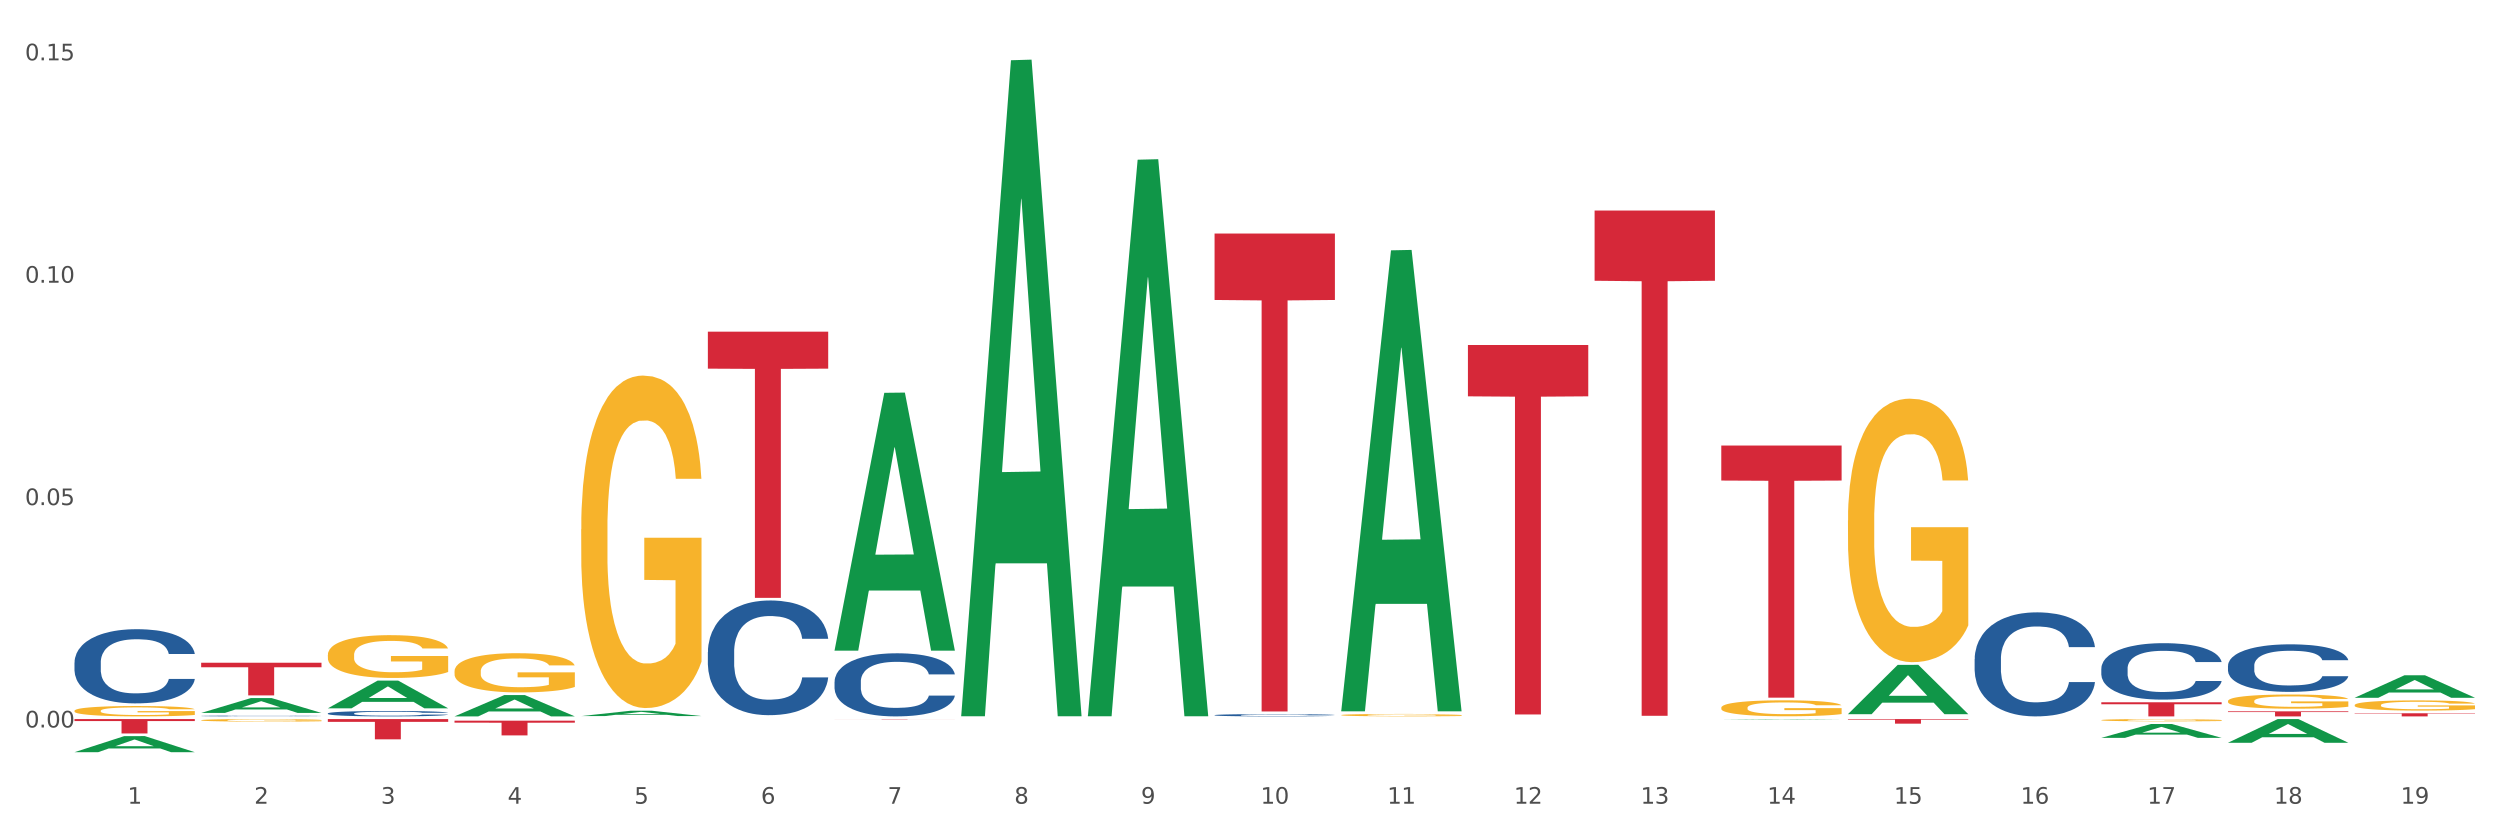 <?xml version="1.0" encoding="utf-8" standalone="no"?>
<!DOCTYPE svg PUBLIC "-//W3C//DTD SVG 1.1//EN"
  "http://www.w3.org/Graphics/SVG/1.1/DTD/svg11.dtd">
<svg xmlns:xlink="http://www.w3.org/1999/xlink" width="1080pt" height="360pt" viewBox="0 0 1080 360" xmlns="http://www.w3.org/2000/svg" version="1.1">
 <rect x="0" y="0" width="1080" height="360" fill="#333333" stroke="none"/>
 <defs>
  <style type="text/css">*{stroke-linejoin: round; stroke-linecap: butt}</style>
 </defs>
 <g id="figure_1">
  <g id="patch_1">
   <path d="M 0 360 
L 1080 360 
L 1080 0 
L 0 0 
z
" style="fill: #ffffff; stroke: #ffffff; stroke-linejoin: miter"/>
  </g>
  <g id="axes_1">
   <g id="matplotlib.axis_1">
    <g id="xtick_1">
     <g id="text_1">
      <!-- 1 -->
      <g style="fill: #4d4d4d" transform="translate(55.115 347.204) scale(0.096 -0.096)">
       <defs>
        <path id="DejaVuSans-31" d="M 794 531 
L 1825 531 
L 1825 4091 
L 703 3866 
L 703 4441 
L 1819 4666 
L 2450 4666 
L 2450 531 
L 3481 531 
L 3481 0 
L 794 0 
L 794 531 
z
" transform="scale(0.016)"/>
       </defs>
       <use xlink:href="#DejaVuSans-31"/>
      </g>
     </g>
    </g>
    <g id="xtick_2">
     <g id="text_2">
      <!-- 2 -->
      <g style="fill: #4d4d4d" transform="translate(109.839 347.204) scale(0.096 -0.096)">
       <defs>
        <path id="DejaVuSans-32" d="M 1228 531 
L 3431 531 
L 3431 0 
L 469 0 
L 469 531 
Q 828 903 1448 1529 
Q 2069 2156 2228 2338 
Q 2531 2678 2651 2914 
Q 2772 3150 2772 3378 
Q 2772 3750 2511 3984 
Q 2250 4219 1831 4219 
Q 1534 4219 1204 4116 
Q 875 4013 500 3803 
L 500 4441 
Q 881 4594 1212 4672 
Q 1544 4750 1819 4750 
Q 2544 4750 2975 4387 
Q 3406 4025 3406 3419 
Q 3406 3131 3298 2873 
Q 3191 2616 2906 2266 
Q 2828 2175 2409 1742 
Q 1991 1309 1228 531 
z
" transform="scale(0.016)"/>
       </defs>
       <use xlink:href="#DejaVuSans-32"/>
      </g>
     </g>
    </g>
    <g id="xtick_3">
     <g id="text_3">
      <!-- 3 -->
      <g style="fill: #4d4d4d" transform="translate(164.564 347.204) scale(0.096 -0.096)">
       <defs>
        <path id="DejaVuSans-33" d="M 2597 2516 
Q 3050 2419 3304 2112 
Q 3559 1806 3559 1356 
Q 3559 666 3084 287 
Q 2609 -91 1734 -91 
Q 1441 -91 1130 -33 
Q 819 25 488 141 
L 488 750 
Q 750 597 1062 519 
Q 1375 441 1716 441 
Q 2309 441 2620 675 
Q 2931 909 2931 1356 
Q 2931 1769 2642 2001 
Q 2353 2234 1838 2234 
L 1294 2234 
L 1294 2753 
L 1863 2753 
Q 2328 2753 2575 2939 
Q 2822 3125 2822 3475 
Q 2822 3834 2567 4026 
Q 2313 4219 1838 4219 
Q 1578 4219 1281 4162 
Q 984 4106 628 3988 
L 628 4550 
Q 988 4650 1302 4700 
Q 1616 4750 1894 4750 
Q 2613 4750 3031 4423 
Q 3450 4097 3450 3541 
Q 3450 3153 3228 2886 
Q 3006 2619 2597 2516 
z
" transform="scale(0.016)"/>
       </defs>
       <use xlink:href="#DejaVuSans-33"/>
      </g>
     </g>
    </g>
    <g id="xtick_4">
     <g id="text_4">
      <!-- 4 -->
      <g style="fill: #4d4d4d" transform="translate(219.288 347.204) scale(0.096 -0.096)">
       <defs>
        <path id="DejaVuSans-34" d="M 2419 4116 
L 825 1625 
L 2419 1625 
L 2419 4116 
z
M 2253 4666 
L 3047 4666 
L 3047 1625 
L 3713 1625 
L 3713 1100 
L 3047 1100 
L 3047 0 
L 2419 0 
L 2419 1100 
L 313 1100 
L 313 1709 
L 2253 4666 
z
" transform="scale(0.016)"/>
       </defs>
       <use xlink:href="#DejaVuSans-34"/>
      </g>
     </g>
    </g>
    <g id="xtick_5">
     <g id="text_5">
      <!-- 5 -->
      <g style="fill: #4d4d4d" transform="translate(274.012 347.204) scale(0.096 -0.096)">
       <defs>
        <path id="DejaVuSans-35" d="M 691 4666 
L 3169 4666 
L 3169 4134 
L 1269 4134 
L 1269 2991 
Q 1406 3038 1543 3061 
Q 1681 3084 1819 3084 
Q 2600 3084 3056 2656 
Q 3513 2228 3513 1497 
Q 3513 744 3044 326 
Q 2575 -91 1722 -91 
Q 1428 -91 1123 -41 
Q 819 9 494 109 
L 494 744 
Q 775 591 1075 516 
Q 1375 441 1709 441 
Q 2250 441 2565 725 
Q 2881 1009 2881 1497 
Q 2881 1984 2565 2268 
Q 2250 2553 1709 2553 
Q 1456 2553 1204 2497 
Q 953 2441 691 2322 
L 691 4666 
z
" transform="scale(0.016)"/>
       </defs>
       <use xlink:href="#DejaVuSans-35"/>
      </g>
     </g>
    </g>
    <g id="xtick_6">
     <g id="text_6">
      <!-- 6 -->
      <g style="fill: #4d4d4d" transform="translate(328.736 347.204) scale(0.096 -0.096)">
       <defs>
        <path id="DejaVuSans-36" d="M 2113 2584 
Q 1688 2584 1439 2293 
Q 1191 2003 1191 1497 
Q 1191 994 1439 701 
Q 1688 409 2113 409 
Q 2538 409 2786 701 
Q 3034 994 3034 1497 
Q 3034 2003 2786 2293 
Q 2538 2584 2113 2584 
z
M 3366 4563 
L 3366 3988 
Q 3128 4100 2886 4159 
Q 2644 4219 2406 4219 
Q 1781 4219 1451 3797 
Q 1122 3375 1075 2522 
Q 1259 2794 1537 2939 
Q 1816 3084 2150 3084 
Q 2853 3084 3261 2657 
Q 3669 2231 3669 1497 
Q 3669 778 3244 343 
Q 2819 -91 2113 -91 
Q 1303 -91 875 529 
Q 447 1150 447 2328 
Q 447 3434 972 4092 
Q 1497 4750 2381 4750 
Q 2619 4750 2861 4703 
Q 3103 4656 3366 4563 
z
" transform="scale(0.016)"/>
       </defs>
       <use xlink:href="#DejaVuSans-36"/>
      </g>
     </g>
    </g>
    <g id="xtick_7">
     <g id="text_7">
      <!-- 7 -->
      <g style="fill: #4d4d4d" transform="translate(383.461 347.204) scale(0.096 -0.096)">
       <defs>
        <path id="DejaVuSans-37" d="M 525 4666 
L 3525 4666 
L 3525 4397 
L 1831 0 
L 1172 0 
L 2766 4134 
L 525 4134 
L 525 4666 
z
" transform="scale(0.016)"/>
       </defs>
       <use xlink:href="#DejaVuSans-37"/>
      </g>
     </g>
    </g>
    <g id="xtick_8">
     <g id="text_8">
      <!-- 8 -->
      <g style="fill: #4d4d4d" transform="translate(438.185 347.204) scale(0.096 -0.096)">
       <defs>
        <path id="DejaVuSans-38" d="M 2034 2216 
Q 1584 2216 1326 1975 
Q 1069 1734 1069 1313 
Q 1069 891 1326 650 
Q 1584 409 2034 409 
Q 2484 409 2743 651 
Q 3003 894 3003 1313 
Q 3003 1734 2745 1975 
Q 2488 2216 2034 2216 
z
M 1403 2484 
Q 997 2584 770 2862 
Q 544 3141 544 3541 
Q 544 4100 942 4425 
Q 1341 4750 2034 4750 
Q 2731 4750 3128 4425 
Q 3525 4100 3525 3541 
Q 3525 3141 3298 2862 
Q 3072 2584 2669 2484 
Q 3125 2378 3379 2068 
Q 3634 1759 3634 1313 
Q 3634 634 3220 271 
Q 2806 -91 2034 -91 
Q 1263 -91 848 271 
Q 434 634 434 1313 
Q 434 1759 690 2068 
Q 947 2378 1403 2484 
z
M 1172 3481 
Q 1172 3119 1398 2916 
Q 1625 2713 2034 2713 
Q 2441 2713 2670 2916 
Q 2900 3119 2900 3481 
Q 2900 3844 2670 4047 
Q 2441 4250 2034 4250 
Q 1625 4250 1398 4047 
Q 1172 3844 1172 3481 
z
" transform="scale(0.016)"/>
       </defs>
       <use xlink:href="#DejaVuSans-38"/>
      </g>
     </g>
    </g>
    <g id="xtick_9">
     <g id="text_9">
      <!-- 9 -->
      <g style="fill: #4d4d4d" transform="translate(492.909 347.204) scale(0.096 -0.096)">
       <defs>
        <path id="DejaVuSans-39" d="M 703 97 
L 703 672 
Q 941 559 1184 500 
Q 1428 441 1663 441 
Q 2288 441 2617 861 
Q 2947 1281 2994 2138 
Q 2813 1869 2534 1725 
Q 2256 1581 1919 1581 
Q 1219 1581 811 2004 
Q 403 2428 403 3163 
Q 403 3881 828 4315 
Q 1253 4750 1959 4750 
Q 2769 4750 3195 4129 
Q 3622 3509 3622 2328 
Q 3622 1225 3098 567 
Q 2575 -91 1691 -91 
Q 1453 -91 1209 -44 
Q 966 3 703 97 
z
M 1959 2075 
Q 2384 2075 2632 2365 
Q 2881 2656 2881 3163 
Q 2881 3666 2632 3958 
Q 2384 4250 1959 4250 
Q 1534 4250 1286 3958 
Q 1038 3666 1038 3163 
Q 1038 2656 1286 2365 
Q 1534 2075 1959 2075 
z
" transform="scale(0.016)"/>
       </defs>
       <use xlink:href="#DejaVuSans-39"/>
      </g>
     </g>
    </g>
    <g id="xtick_10">
     <g id="text_10">
      <!-- 10 -->
      <g style="fill: #4d4d4d" transform="translate(544.58 347.204) scale(0.096 -0.096)">
       <defs>
        <path id="DejaVuSans-30" d="M 2034 4250 
Q 1547 4250 1301 3770 
Q 1056 3291 1056 2328 
Q 1056 1369 1301 889 
Q 1547 409 2034 409 
Q 2525 409 2770 889 
Q 3016 1369 3016 2328 
Q 3016 3291 2770 3770 
Q 2525 4250 2034 4250 
z
M 2034 4750 
Q 2819 4750 3233 4129 
Q 3647 3509 3647 2328 
Q 3647 1150 3233 529 
Q 2819 -91 2034 -91 
Q 1250 -91 836 529 
Q 422 1150 422 2328 
Q 422 3509 836 4129 
Q 1250 4750 2034 4750 
z
" transform="scale(0.016)"/>
       </defs>
       <use xlink:href="#DejaVuSans-31"/>
       <use xlink:href="#DejaVuSans-30" transform="translate(63.623 0)"/>
      </g>
     </g>
    </g>
    <g id="xtick_11">
     <g id="text_11">
      <!-- 11 -->
      <g style="fill: #4d4d4d" transform="translate(599.304 347.204) scale(0.096 -0.096)">
       <use xlink:href="#DejaVuSans-31"/>
       <use xlink:href="#DejaVuSans-31" transform="translate(63.623 0)"/>
      </g>
     </g>
    </g>
    <g id="xtick_12">
     <g id="text_12">
      <!-- 12 -->
      <g style="fill: #4d4d4d" transform="translate(654.028 347.204) scale(0.096 -0.096)">
       <use xlink:href="#DejaVuSans-31"/>
       <use xlink:href="#DejaVuSans-32" transform="translate(63.623 0)"/>
      </g>
     </g>
    </g>
    <g id="xtick_13">
     <g id="text_13">
      <!-- 13 -->
      <g style="fill: #4d4d4d" transform="translate(708.752 347.204) scale(0.096 -0.096)">
       <use xlink:href="#DejaVuSans-31"/>
       <use xlink:href="#DejaVuSans-33" transform="translate(63.623 0)"/>
      </g>
     </g>
    </g>
    <g id="xtick_14">
     <g id="text_14">
      <!-- 14 -->
      <g style="fill: #4d4d4d" transform="translate(763.477 347.204) scale(0.096 -0.096)">
       <use xlink:href="#DejaVuSans-31"/>
       <use xlink:href="#DejaVuSans-34" transform="translate(63.623 0)"/>
      </g>
     </g>
    </g>
    <g id="xtick_15">
     <g id="text_15">
      <!-- 15 -->
      <g style="fill: #4d4d4d" transform="translate(818.201 347.204) scale(0.096 -0.096)">
       <use xlink:href="#DejaVuSans-31"/>
       <use xlink:href="#DejaVuSans-35" transform="translate(63.623 0)"/>
      </g>
     </g>
    </g>
    <g id="xtick_16">
     <g id="text_16">
      <!-- 16 -->
      <g style="fill: #4d4d4d" transform="translate(872.925 347.204) scale(0.096 -0.096)">
       <use xlink:href="#DejaVuSans-31"/>
       <use xlink:href="#DejaVuSans-36" transform="translate(63.623 0)"/>
      </g>
     </g>
    </g>
    <g id="xtick_17">
     <g id="text_17">
      <!-- 17 -->
      <g style="fill: #4d4d4d" transform="translate(927.649 347.204) scale(0.096 -0.096)">
       <use xlink:href="#DejaVuSans-31"/>
       <use xlink:href="#DejaVuSans-37" transform="translate(63.623 0)"/>
      </g>
     </g>
    </g>
    <g id="xtick_18">
     <g id="text_18">
      <!-- 18 -->
      <g style="fill: #4d4d4d" transform="translate(982.374 347.204) scale(0.096 -0.096)">
       <use xlink:href="#DejaVuSans-31"/>
       <use xlink:href="#DejaVuSans-38" transform="translate(63.623 0)"/>
      </g>
     </g>
    </g>
    <g id="xtick_19">
     <g id="text_19">
      <!-- 19 -->
      <g style="fill: #4d4d4d" transform="translate(1037.098 347.204) scale(0.096 -0.096)">
       <use xlink:href="#DejaVuSans-31"/>
       <use xlink:href="#DejaVuSans-39" transform="translate(63.623 0)"/>
      </g>
     </g>
    </g>
    <g id="xtick_20"/>
    <g id="xtick_21"/>
    <g id="xtick_22"/>
    <g id="xtick_23"/>
    <g id="xtick_24"/>
    <g id="xtick_25"/>
    <g id="xtick_26"/>
    <g id="xtick_27"/>
    <g id="xtick_28"/>
    <g id="xtick_29"/>
    <g id="xtick_30"/>
    <g id="xtick_31"/>
    <g id="xtick_32"/>
    <g id="xtick_33"/>
    <g id="xtick_34"/>
    <g id="xtick_35"/>
    <g id="xtick_36"/>
    <g id="xtick_37"/>
   </g>
   <g id="matplotlib.axis_2">
    <g id="ytick_1">
     <g id="text_20">
      <!-- 0.00 -->
      <g style="fill: #4d4d4d" transform="translate(10.8 314.272) scale(0.096 -0.096)">
       <defs>
        <path id="DejaVuSans-2e" d="M 684 794 
L 1344 794 
L 1344 0 
L 684 0 
L 684 794 
z
" transform="scale(0.016)"/>
       </defs>
       <use xlink:href="#DejaVuSans-30"/>
       <use xlink:href="#DejaVuSans-2e" transform="translate(63.623 0)"/>
       <use xlink:href="#DejaVuSans-30" transform="translate(95.41 0)"/>
       <use xlink:href="#DejaVuSans-30" transform="translate(159.033 0)"/>
      </g>
     </g>
    </g>
    <g id="ytick_2">
     <g id="text_21">
      <!-- 0.05 -->
      <g style="fill: #4d4d4d" transform="translate(10.8 218.203) scale(0.096 -0.096)">
       <use xlink:href="#DejaVuSans-30"/>
       <use xlink:href="#DejaVuSans-2e" transform="translate(63.623 0)"/>
       <use xlink:href="#DejaVuSans-30" transform="translate(95.41 0)"/>
       <use xlink:href="#DejaVuSans-35" transform="translate(159.033 0)"/>
      </g>
     </g>
    </g>
    <g id="ytick_3">
     <g id="text_22">
      <!-- 0.10 -->
      <g style="fill: #4d4d4d" transform="translate(10.8 122.134) scale(0.096 -0.096)">
       <use xlink:href="#DejaVuSans-30"/>
       <use xlink:href="#DejaVuSans-2e" transform="translate(63.623 0)"/>
       <use xlink:href="#DejaVuSans-31" transform="translate(95.41 0)"/>
       <use xlink:href="#DejaVuSans-30" transform="translate(159.033 0)"/>
      </g>
     </g>
    </g>
    <g id="ytick_4">
     <g id="text_23">
      <!-- 0.15 -->
      <g style="fill: #4d4d4d" transform="translate(10.8 26.065) scale(0.096 -0.096)">
       <use xlink:href="#DejaVuSans-30"/>
       <use xlink:href="#DejaVuSans-2e" transform="translate(63.623 0)"/>
       <use xlink:href="#DejaVuSans-31" transform="translate(95.41 0)"/>
       <use xlink:href="#DejaVuSans-35" transform="translate(159.033 0)"/>
      </g>
     </g>
    </g>
    <g id="ytick_5"/>
    <g id="ytick_6"/>
    <g id="ytick_7"/>
   </g>
   <g id="PolyCollection_1">
    <path d="M 32.175 324.936 
L 32.229 324.93 
L 53.667 318 
L 62.564 317.994 
L 84.163 324.95 
L 73.873 324.95 
L 69.21 323.33 
L 47.075 323.33 
L 46.914 323.356 
L 42.412 324.95 
L 32.175 324.95 
L 32.175 324.936 
L 49.862 322.363 
L 66.423 322.357 
L 58.223 319.476 
L 58.115 319.463 
L 58.008 319.483 
L 49.808 322.357 
L 49.862 322.363 
L 32.175 324.936 
z
" clip-path="url(#pc47b011cfd)" style="fill: #109648"/>
    <path d="M 86.899 307.984 
L 86.953 307.977 
L 108.391 301.559 
L 117.288 301.553 
L 138.887 307.996 
L 128.597 307.996 
L 123.934 306.495 
L 101.799 306.495 
L 101.638 306.52 
L 97.136 307.996 
L 86.899 307.996 
L 86.899 307.984 
L 104.586 305.6 
L 121.147 305.594 
L 112.947 302.926 
L 112.84 302.914 
L 112.733 302.932 
L 104.532 305.594 
L 104.586 305.6 
L 86.899 307.984 
z
" clip-path="url(#pc47b011cfd)" style="fill: #109648"/>
    <path d="M 141.624 305.979 
L 141.677 305.968 
L 163.116 294.031 
L 172.012 294.02 
L 193.612 306.002 
L 183.321 306.002 
L 178.658 303.211 
L 156.523 303.211 
L 156.362 303.256 
L 151.86 306.002 
L 141.624 306.002 
L 141.624 305.979 
L 159.31 301.546 
L 175.871 301.535 
L 167.671 296.574 
L 167.564 296.551 
L 167.457 296.585 
L 159.257 301.535 
L 159.31 301.546 
L 141.624 305.979 
z
" clip-path="url(#pc47b011cfd)" style="fill: #109648"/>
    <path d="M 196.348 309.468 
L 196.401 309.459 
L 217.84 300.28 
L 226.737 300.271 
L 248.336 309.485 
L 238.045 309.485 
L 233.383 307.34 
L 211.247 307.34 
L 211.087 307.374 
L 206.585 309.485 
L 196.348 309.485 
L 196.348 309.468 
L 214.034 306.059 
L 230.596 306.051 
L 222.395 302.235 
L 222.288 302.218 
L 222.181 302.244 
L 213.981 306.051 
L 214.034 306.059 
L 196.348 309.468 
z
" clip-path="url(#pc47b011cfd)" style="fill: #109648"/>
    <path d="M 251.072 309.338 
L 251.126 309.336 
L 272.564 307.025 
L 281.461 307.023 
L 303.06 309.342 
L 292.77 309.342 
L 288.107 308.802 
L 265.972 308.802 
L 265.811 308.811 
L 261.309 309.342 
L 251.072 309.342 
L 251.072 309.338 
L 268.759 308.48 
L 285.32 308.478 
L 277.12 307.517 
L 277.013 307.513 
L 276.905 307.519 
L 268.705 308.478 
L 268.759 308.48 
L 251.072 309.338 
z
" clip-path="url(#pc47b011cfd)" style="fill: #109648"/>
    <path d="M 360.521 280.869 
L 360.574 280.764 
L 382.013 169.698 
L 390.91 169.594 
L 412.509 281.078 
L 402.218 281.078 
L 397.555 255.117 
L 375.42 255.117 
L 375.26 255.536 
L 370.757 281.078 
L 360.521 281.078 
L 360.521 280.869 
L 378.207 239.625 
L 394.768 239.52 
L 386.568 193.356 
L 386.461 193.147 
L 386.354 193.461 
L 378.154 239.52 
L 378.207 239.625 
L 360.521 280.869 
z
" clip-path="url(#pc47b011cfd)" style="fill: #109648"/>
    <path d="M 415.245 308.891 
L 415.299 308.625 
L 436.737 26.026 
L 445.634 25.759 
L 467.233 309.424 
L 456.943 309.424 
L 452.28 243.369 
L 430.145 243.369 
L 429.984 244.434 
L 425.482 309.424 
L 415.245 309.424 
L 415.245 308.891 
L 432.932 203.949 
L 449.493 203.682 
L 441.293 86.221 
L 441.185 85.689 
L 441.078 86.488 
L 432.878 203.682 
L 432.932 203.949 
L 415.245 308.891 
z
" clip-path="url(#pc47b011cfd)" style="fill: #109648"/>
    <path d="M 469.969 308.965 
L 470.023 308.739 
L 491.461 68.995 
L 500.358 68.769 
L 521.957 309.417 
L 511.667 309.417 
L 507.004 253.379 
L 484.869 253.379 
L 484.708 254.283 
L 480.206 309.417 
L 469.969 309.417 
L 469.969 308.965 
L 487.656 219.937 
L 504.217 219.711 
L 496.017 120.062 
L 495.91 119.61 
L 495.802 120.288 
L 487.602 219.711 
L 487.656 219.937 
L 469.969 308.965 
z
" clip-path="url(#pc47b011cfd)" style="fill: #109648"/>
    <path d="M 196.348 290.012 
L 196.409 289.997 
L 196.409 289.439 
L 196.532 288.959 
L 197.146 287.798 
L 198.066 286.838 
L 198.742 286.327 
L 199.417 285.909 
L 200.215 285.491 
L 201.197 285.057 
L 202.977 284.422 
L 204.082 284.097 
L 205.432 283.757 
L 207.887 283.261 
L 209.667 282.982 
L 211.508 282.75 
L 214.516 282.471 
L 216.48 282.348 
L 218.567 282.255 
L 221.084 282.193 
L 222.986 282.177 
L 227.16 282.224 
L 230.72 282.363 
L 232.439 282.471 
L 234.648 282.657 
L 235.815 282.781 
L 237.717 283.029 
L 239.681 283.354 
L 241.032 283.633 
L 243.057 284.159 
L 244.592 284.686 
L 246.003 285.336 
L 246.74 285.785 
L 247.292 286.203 
L 247.783 286.683 
L 248.275 287.442 
L 237.226 287.442 
L 236.797 286.9 
L 236.121 286.389 
L 235.139 285.893 
L 234.28 285.584 
L 232.807 285.197 
L 231.457 284.949 
L 230.045 284.763 
L 228.326 284.608 
L 226.976 284.531 
L 225.073 284.469 
L 221.329 284.484 
L 218.813 284.608 
L 217.094 284.763 
L 215.989 284.902 
L 215.007 285.057 
L 213.902 285.274 
L 212.613 285.599 
L 211.693 285.893 
L 210.772 286.265 
L 210.035 286.637 
L 209.36 287.07 
L 208.808 287.535 
L 208.378 288.015 
L 208.01 288.603 
L 207.703 289.578 
L 207.703 291.7 
L 207.826 292.18 
L 208.133 292.815 
L 208.501 293.295 
L 209.115 293.867 
L 209.667 294.255 
L 210.711 294.812 
L 211.877 295.276 
L 212.797 295.571 
L 213.718 295.818 
L 215.314 296.159 
L 217.094 296.438 
L 218.628 296.608 
L 220.715 296.763 
L 222.127 296.825 
L 223.355 296.856 
L 226.362 296.856 
L 228.51 296.809 
L 230.904 296.701 
L 232.746 296.562 
L 234.28 296.391 
L 235.999 296.113 
L 237.104 295.849 
L 237.104 292.613 
L 223.6 292.598 
L 223.6 290.446 
L 248.336 290.446 
L 248.336 296.763 
L 247.292 297.088 
L 246.126 297.382 
L 244.899 297.645 
L 243.057 297.971 
L 240.848 298.28 
L 238.884 298.497 
L 236.797 298.683 
L 234.341 298.853 
L 231.15 299.008 
L 229.186 299.07 
L 226.73 299.116 
L 223.846 299.132 
L 221.329 299.101 
L 218.874 299.024 
L 216.296 298.884 
L 213.779 298.683 
L 211.877 298.482 
L 209.974 298.234 
L 207.948 297.909 
L 206.353 297.599 
L 205.125 297.32 
L 203.775 296.964 
L 202.302 296.5 
L 201.197 296.082 
L 200.215 295.648 
L 199.171 295.091 
L 198.435 294.611 
L 197.698 294.007 
L 197.269 293.558 
L 196.777 292.861 
L 196.409 291.886 
L 196.348 290.012 
z
" clip-path="url(#pc47b011cfd)" style="fill: #f7b32b"/>
    <path d="M 251.072 228.618 
L 251.133 228.487 
L 251.133 223.765 
L 251.256 219.698 
L 251.87 209.859 
L 252.791 201.726 
L 253.466 197.397 
L 254.141 193.855 
L 254.939 190.313 
L 255.921 186.64 
L 257.701 181.262 
L 258.806 178.507 
L 260.156 175.621 
L 262.611 171.423 
L 264.391 169.062 
L 266.233 167.094 
L 269.24 164.733 
L 271.204 163.684 
L 273.291 162.897 
L 275.808 162.372 
L 277.711 162.241 
L 281.884 162.634 
L 285.444 163.815 
L 287.163 164.733 
L 289.373 166.307 
L 290.539 167.357 
L 292.442 169.456 
L 294.406 172.211 
L 295.756 174.572 
L 297.782 179.032 
L 299.316 183.492 
L 300.728 189.002 
L 301.464 192.806 
L 302.017 196.348 
L 302.508 200.414 
L 302.999 206.842 
L 291.951 206.842 
L 291.521 202.251 
L 290.846 197.922 
L 289.864 193.724 
L 289.004 191.101 
L 287.531 187.821 
L 286.181 185.722 
L 284.769 184.148 
L 283.051 182.836 
L 281.7 182.18 
L 279.797 181.656 
L 276.053 181.787 
L 273.537 182.836 
L 271.818 184.148 
L 270.713 185.329 
L 269.731 186.64 
L 268.627 188.477 
L 267.338 191.232 
L 266.417 193.724 
L 265.496 196.872 
L 264.76 200.021 
L 264.084 203.694 
L 263.532 207.629 
L 263.102 211.696 
L 262.734 216.681 
L 262.427 224.945 
L 262.427 242.917 
L 262.55 246.983 
L 262.857 252.362 
L 263.225 256.428 
L 263.839 261.282 
L 264.391 264.562 
L 265.435 269.284 
L 266.601 273.22 
L 267.522 275.712 
L 268.442 277.811 
L 270.038 280.697 
L 271.818 283.058 
L 273.353 284.501 
L 275.44 285.813 
L 276.851 286.338 
L 278.079 286.6 
L 281.086 286.6 
L 283.235 286.206 
L 285.629 285.288 
L 287.47 284.108 
L 289.004 282.665 
L 290.723 280.303 
L 291.828 278.073 
L 291.828 250.657 
L 278.324 250.525 
L 278.324 232.291 
L 303.06 232.291 
L 303.06 285.813 
L 302.017 288.568 
L 300.851 291.06 
L 299.623 293.29 
L 297.782 296.045 
L 295.572 298.669 
L 293.608 300.505 
L 291.521 302.079 
L 289.066 303.522 
L 285.874 304.834 
L 283.91 305.359 
L 281.455 305.752 
L 278.57 305.884 
L 276.053 305.621 
L 273.598 304.965 
L 271.02 303.785 
L 268.504 302.079 
L 266.601 300.374 
L 264.698 298.275 
L 262.673 295.52 
L 261.077 292.897 
L 259.849 290.535 
L 258.499 287.518 
L 257.026 283.583 
L 255.921 280.041 
L 254.939 276.368 
L 253.896 271.645 
L 253.159 267.579 
L 252.422 262.463 
L 251.993 258.659 
L 251.502 252.755 
L 251.133 244.491 
L 251.072 228.618 
z
" clip-path="url(#pc47b011cfd)" style="fill: #f7b32b"/>
    <path d="M 743.591 310.836 
L 743.644 310.835 
L 765.083 310.625 
L 773.979 310.625 
L 795.579 310.836 
L 785.288 310.836 
L 780.625 310.787 
L 758.49 310.787 
L 758.329 310.788 
L 753.827 310.836 
L 743.591 310.836 
L 743.591 310.836 
L 761.277 310.758 
L 777.838 310.757 
L 769.638 310.67 
L 769.531 310.669 
L 769.424 310.67 
L 761.224 310.757 
L 761.277 310.758 
L 743.591 310.836 
z
" clip-path="url(#pc47b011cfd)" style="fill: #109648"/>
    <path d="M 798.315 308.485 
L 798.368 308.465 
L 819.807 287.224 
L 828.704 287.204 
L 850.303 308.525 
L 840.012 308.525 
L 835.35 303.56 
L 813.215 303.56 
L 813.054 303.64 
L 808.552 308.525 
L 798.315 308.525 
L 798.315 308.485 
L 816.002 300.597 
L 832.563 300.577 
L 824.362 291.749 
L 824.255 291.708 
L 824.148 291.769 
L 815.948 300.577 
L 816.002 300.597 
L 798.315 308.485 
z
" clip-path="url(#pc47b011cfd)" style="fill: #109648"/>
    <path d="M 907.763 318.745 
L 907.817 318.739 
L 929.255 312.761 
L 938.152 312.755 
L 959.751 318.756 
L 949.461 318.756 
L 944.798 317.359 
L 922.663 317.359 
L 922.502 317.381 
L 918 318.756 
L 907.763 318.756 
L 907.763 318.745 
L 925.45 316.525 
L 942.011 316.519 
L 933.811 314.034 
L 933.704 314.023 
L 933.597 314.04 
L 925.396 316.519 
L 925.45 316.525 
L 907.763 318.745 
z
" clip-path="url(#pc47b011cfd)" style="fill: #109648"/>
    <path d="M 962.488 320.858 
L 962.541 320.848 
L 983.98 310.634 
L 992.877 310.625 
L 1014.476 320.877 
L 1004.185 320.877 
L 999.522 318.49 
L 977.387 318.49 
L 977.227 318.528 
L 972.724 320.877 
L 962.488 320.877 
L 962.488 320.858 
L 980.174 317.065 
L 996.735 317.055 
L 988.535 312.81 
L 988.428 312.791 
L 988.321 312.82 
L 980.121 317.055 
L 980.174 317.065 
L 962.488 320.858 
z
" clip-path="url(#pc47b011cfd)" style="fill: #109648"/>
    <path d="M 1017.212 301.419 
L 1017.266 301.41 
L 1038.704 291.729 
L 1047.601 291.72 
L 1069.2 301.438 
L 1058.91 301.438 
L 1054.247 299.175 
L 1032.112 299.175 
L 1031.951 299.211 
L 1027.449 301.438 
L 1017.212 301.438 
L 1017.212 301.419 
L 1034.899 297.824 
L 1051.46 297.815 
L 1043.26 293.791 
L 1043.152 293.773 
L 1043.045 293.8 
L 1034.845 297.815 
L 1034.899 297.824 
L 1017.212 301.419 
z
" clip-path="url(#pc47b011cfd)" style="fill: #109648"/>
    <path d="M 141.624 282.931 
L 141.685 282.914 
L 141.685 282.306 
L 141.808 281.782 
L 142.421 280.515 
L 143.342 279.468 
L 144.017 278.91 
L 144.693 278.454 
L 145.49 277.998 
L 146.472 277.525 
L 148.252 276.833 
L 149.357 276.478 
L 150.708 276.106 
L 153.163 275.566 
L 154.943 275.262 
L 156.784 275.008 
L 159.792 274.704 
L 161.756 274.569 
L 163.843 274.468 
L 166.359 274.4 
L 168.262 274.383 
L 172.436 274.434 
L 175.996 274.586 
L 177.714 274.704 
L 179.924 274.907 
L 181.09 275.042 
L 182.993 275.312 
L 184.957 275.667 
L 186.308 275.971 
L 188.333 276.545 
L 189.867 277.12 
L 191.279 277.829 
L 192.016 278.319 
L 192.568 278.775 
L 193.059 279.299 
L 193.55 280.127 
L 182.502 280.127 
L 182.072 279.535 
L 181.397 278.978 
L 180.415 278.437 
L 179.556 278.1 
L 178.083 277.677 
L 176.732 277.407 
L 175.321 277.204 
L 173.602 277.035 
L 172.252 276.951 
L 170.349 276.883 
L 166.605 276.9 
L 164.088 277.035 
L 162.37 277.204 
L 161.265 277.356 
L 160.283 277.525 
L 159.178 277.762 
L 157.889 278.116 
L 156.968 278.437 
L 156.048 278.843 
L 155.311 279.248 
L 154.636 279.721 
L 154.083 280.228 
L 153.654 280.752 
L 153.286 281.394 
L 152.979 282.458 
L 152.979 284.772 
L 153.101 285.296 
L 153.408 285.988 
L 153.777 286.512 
L 154.39 287.137 
L 154.943 287.559 
L 155.986 288.168 
L 157.152 288.674 
L 158.073 288.995 
L 158.994 289.266 
L 160.59 289.637 
L 162.37 289.941 
L 163.904 290.127 
L 165.991 290.296 
L 167.403 290.364 
L 168.63 290.397 
L 171.638 290.397 
L 173.786 290.347 
L 176.18 290.228 
L 178.021 290.076 
L 179.556 289.891 
L 181.274 289.587 
L 182.379 289.299 
L 182.379 285.769 
L 168.876 285.752 
L 168.876 283.404 
L 193.612 283.404 
L 193.612 290.296 
L 192.568 290.651 
L 191.402 290.972 
L 190.174 291.259 
L 188.333 291.614 
L 186.123 291.952 
L 184.159 292.188 
L 182.072 292.391 
L 179.617 292.577 
L 176.425 292.745 
L 174.461 292.813 
L 172.006 292.864 
L 169.121 292.881 
L 166.605 292.847 
L 164.15 292.762 
L 161.572 292.61 
L 159.055 292.391 
L 157.152 292.171 
L 155.25 291.901 
L 153.224 291.546 
L 151.628 291.208 
L 150.401 290.904 
L 149.05 290.516 
L 147.577 290.009 
L 146.472 289.553 
L 145.49 289.08 
L 144.447 288.472 
L 143.71 287.948 
L 142.974 287.289 
L 142.544 286.799 
L 142.053 286.039 
L 141.685 284.975 
L 141.624 282.931 
z
" clip-path="url(#pc47b011cfd)" style="fill: #f7b32b"/>
    <path d="M 32.175 307.073 
L 32.236 307.069 
L 32.236 306.921 
L 32.359 306.794 
L 32.973 306.487 
L 33.894 306.233 
L 34.569 306.098 
L 35.244 305.988 
L 36.042 305.877 
L 37.024 305.762 
L 38.804 305.594 
L 39.909 305.508 
L 41.259 305.418 
L 43.714 305.287 
L 45.494 305.213 
L 47.336 305.152 
L 50.343 305.078 
L 52.307 305.045 
L 54.394 305.021 
L 56.911 305.005 
L 58.814 305 
L 62.987 305.013 
L 66.547 305.05 
L 68.266 305.078 
L 70.476 305.127 
L 71.642 305.16 
L 73.544 305.226 
L 75.509 305.312 
L 76.859 305.385 
L 78.884 305.525 
L 80.419 305.664 
L 81.831 305.836 
L 82.567 305.955 
L 83.12 306.065 
L 83.611 306.192 
L 84.102 306.393 
L 73.053 306.393 
L 72.624 306.25 
L 71.949 306.114 
L 70.967 305.983 
L 70.107 305.902 
L 68.634 305.799 
L 67.284 305.734 
L 65.872 305.684 
L 64.153 305.643 
L 62.803 305.623 
L 60.9 305.607 
L 57.156 305.611 
L 54.64 305.643 
L 52.921 305.684 
L 51.816 305.721 
L 50.834 305.762 
L 49.729 305.82 
L 48.44 305.906 
L 47.52 305.983 
L 46.599 306.082 
L 45.863 306.18 
L 45.187 306.295 
L 44.635 306.418 
L 44.205 306.545 
L 43.837 306.7 
L 43.53 306.958 
L 43.53 307.519 
L 43.653 307.646 
L 43.96 307.814 
L 44.328 307.941 
L 44.942 308.093 
L 45.494 308.195 
L 46.538 308.343 
L 47.704 308.466 
L 48.625 308.543 
L 49.545 308.609 
L 51.141 308.699 
L 52.921 308.773 
L 54.456 308.818 
L 56.542 308.859 
L 57.954 308.875 
L 59.182 308.883 
L 62.189 308.883 
L 64.338 308.871 
L 66.731 308.842 
L 68.573 308.805 
L 70.107 308.76 
L 71.826 308.687 
L 72.931 308.617 
L 72.931 307.761 
L 59.427 307.757 
L 59.427 307.188 
L 84.163 307.188 
L 84.163 308.859 
L 83.12 308.945 
L 81.953 309.023 
L 80.726 309.092 
L 78.884 309.178 
L 76.675 309.26 
L 74.711 309.317 
L 72.624 309.367 
L 70.169 309.412 
L 66.977 309.453 
L 65.013 309.469 
L 62.558 309.481 
L 59.673 309.485 
L 57.156 309.477 
L 54.701 309.457 
L 52.123 309.42 
L 49.607 309.367 
L 47.704 309.313 
L 45.801 309.248 
L 43.776 309.162 
L 42.18 309.08 
L 40.952 309.006 
L 39.602 308.912 
L 38.129 308.789 
L 37.024 308.679 
L 36.042 308.564 
L 34.998 308.416 
L 34.262 308.289 
L 33.525 308.13 
L 33.096 308.011 
L 32.605 307.827 
L 32.236 307.569 
L 32.175 307.073 
z
" clip-path="url(#pc47b011cfd)" style="fill: #f7b32b"/>
    <path d="M 86.899 311.138 
L 86.961 311.137 
L 86.961 311.101 
L 87.083 311.069 
L 87.697 310.993 
L 88.618 310.93 
L 89.293 310.897 
L 89.968 310.869 
L 90.766 310.842 
L 91.748 310.814 
L 93.528 310.772 
L 94.633 310.751 
L 95.983 310.728 
L 98.439 310.696 
L 100.219 310.678 
L 102.06 310.662 
L 105.067 310.644 
L 107.032 310.636 
L 109.118 310.63 
L 111.635 310.626 
L 113.538 310.625 
L 117.712 310.628 
L 121.272 310.637 
L 122.99 310.644 
L 125.2 310.656 
L 126.366 310.664 
L 128.269 310.681 
L 130.233 310.702 
L 131.583 310.72 
L 133.609 310.755 
L 135.143 310.789 
L 136.555 310.832 
L 137.291 310.861 
L 137.844 310.889 
L 138.335 310.92 
L 138.826 310.97 
L 127.778 310.97 
L 127.348 310.934 
L 126.673 310.901 
L 125.691 310.868 
L 124.832 310.848 
L 123.358 310.823 
L 122.008 310.806 
L 120.596 310.794 
L 118.878 310.784 
L 117.527 310.779 
L 115.625 310.775 
L 111.881 310.776 
L 109.364 310.784 
L 107.645 310.794 
L 106.541 310.803 
L 105.559 310.814 
L 104.454 310.828 
L 103.165 310.849 
L 102.244 310.868 
L 101.323 310.893 
L 100.587 310.917 
L 99.912 310.946 
L 99.359 310.976 
L 98.93 311.007 
L 98.561 311.046 
L 98.254 311.11 
L 98.254 311.249 
L 98.377 311.28 
L 98.684 311.322 
L 99.052 311.353 
L 99.666 311.391 
L 100.219 311.416 
L 101.262 311.453 
L 102.428 311.483 
L 103.349 311.503 
L 104.27 311.519 
L 105.865 311.541 
L 107.645 311.559 
L 109.18 311.571 
L 111.267 311.581 
L 112.678 311.585 
L 113.906 311.587 
L 116.914 311.587 
L 119.062 311.584 
L 121.456 311.577 
L 123.297 311.568 
L 124.832 311.556 
L 126.55 311.538 
L 127.655 311.521 
L 127.655 311.309 
L 114.152 311.308 
L 114.152 311.167 
L 138.887 311.167 
L 138.887 311.581 
L 137.844 311.602 
L 136.678 311.621 
L 135.45 311.639 
L 133.609 311.66 
L 131.399 311.68 
L 129.435 311.694 
L 127.348 311.707 
L 124.893 311.718 
L 121.701 311.728 
L 119.737 311.732 
L 117.282 311.735 
L 114.397 311.736 
L 111.881 311.734 
L 109.425 311.729 
L 106.847 311.72 
L 104.331 311.707 
L 102.428 311.693 
L 100.525 311.677 
L 98.5 311.656 
L 96.904 311.635 
L 95.676 311.617 
L 94.326 311.594 
L 92.853 311.563 
L 91.748 311.536 
L 90.766 311.508 
L 89.723 311.471 
L 88.986 311.44 
L 88.25 311.4 
L 87.82 311.371 
L 87.329 311.325 
L 86.961 311.261 
L 86.899 311.138 
z
" clip-path="url(#pc47b011cfd)" style="fill: #f7b32b"/>
    <path d="M 579.418 306.917 
L 579.471 306.729 
L 600.91 108.145 
L 609.807 107.958 
L 631.406 307.291 
L 621.115 307.291 
L 616.453 260.874 
L 594.317 260.874 
L 594.157 261.622 
L 589.655 307.291 
L 579.418 307.291 
L 579.418 306.917 
L 597.104 233.173 
L 613.666 232.986 
L 605.465 150.445 
L 605.358 150.071 
L 605.251 150.632 
L 597.051 232.986 
L 597.104 233.173 
L 579.418 306.917 
z
" clip-path="url(#pc47b011cfd)" style="fill: #109648"/>
    <path d="M 305.796 143.276 
L 357.784 143.276 
L 357.784 159.256 
L 337.334 159.364 
L 337.334 258.265 
L 326.123 258.265 
L 326.123 159.364 
L 305.796 159.256 
L 305.796 143.384 
L 305.796 143.276 
z
" clip-path="url(#pc47b011cfd)" style="fill: #d62839"/>
    <path d="M 634.142 149.033 
L 686.13 149.033 
L 686.13 171.214 
L 665.68 171.364 
L 665.68 308.651 
L 654.469 308.651 
L 654.469 171.364 
L 634.142 171.214 
L 634.142 149.182 
L 634.142 149.033 
z
" clip-path="url(#pc47b011cfd)" style="fill: #d62839"/>
    <path d="M 688.866 90.957 
L 740.854 90.957 
L 740.854 121.29 
L 720.404 121.495 
L 720.404 309.226 
L 709.193 309.226 
L 709.193 121.495 
L 688.866 121.29 
L 688.866 91.162 
L 688.866 90.957 
z
" clip-path="url(#pc47b011cfd)" style="fill: #d62839"/>
    <path d="M 743.591 192.459 
L 795.579 192.459 
L 795.579 207.598 
L 775.128 207.7 
L 775.128 301.395 
L 763.918 301.395 
L 763.918 207.7 
L 743.591 207.598 
L 743.591 192.561 
L 743.591 192.459 
z
" clip-path="url(#pc47b011cfd)" style="fill: #d62839"/>
    <path d="M 798.315 310.625 
L 850.303 310.625 
L 850.303 310.903 
L 829.853 310.905 
L 829.853 312.626 
L 818.642 312.626 
L 818.642 310.905 
L 798.315 310.903 
L 798.315 310.627 
L 798.315 310.625 
z
" clip-path="url(#pc47b011cfd)" style="fill: #d62839"/>
    <path d="M 962.488 307.297 
L 1014.476 307.297 
L 1014.476 307.601 
L 994.025 307.603 
L 994.025 309.485 
L 982.815 309.485 
L 982.815 307.603 
L 962.488 307.601 
L 962.488 307.299 
L 962.488 307.297 
z
" clip-path="url(#pc47b011cfd)" style="fill: #d62839"/>
    <path d="M 1017.212 308.117 
L 1069.2 308.117 
L 1069.2 308.307 
L 1048.75 308.309 
L 1048.75 309.485 
L 1037.539 309.485 
L 1037.539 308.309 
L 1017.212 308.307 
L 1017.212 308.119 
L 1017.212 308.117 
z
" clip-path="url(#pc47b011cfd)" style="fill: #d62839"/>
    <path d="M 360.521 310.629 
L 412.509 310.629 
L 412.509 310.647 
L 392.058 310.647 
L 392.058 310.761 
L 380.848 310.761 
L 380.848 310.647 
L 360.521 310.647 
L 360.521 310.629 
L 360.521 310.629 
z
" clip-path="url(#pc47b011cfd)" style="fill: #d62839"/>
    <path d="M 524.693 100.894 
L 576.682 100.894 
L 576.682 129.584 
L 556.231 129.778 
L 556.231 307.348 
L 545.021 307.348 
L 545.021 129.778 
L 524.693 129.584 
L 524.693 101.088 
L 524.693 100.894 
z
" clip-path="url(#pc47b011cfd)" style="fill: #d62839"/>
    <path d="M 86.899 286.298 
L 138.887 286.298 
L 138.887 288.259 
L 118.437 288.272 
L 118.437 300.413 
L 107.226 300.413 
L 107.226 288.272 
L 86.899 288.259 
L 86.899 286.311 
L 86.899 286.298 
z
" clip-path="url(#pc47b011cfd)" style="fill: #d62839"/>
    <path d="M 141.624 310.625 
L 193.612 310.625 
L 193.612 311.843 
L 173.161 311.851 
L 173.161 319.387 
L 161.951 319.387 
L 161.951 311.851 
L 141.624 311.843 
L 141.624 310.633 
L 141.624 310.625 
z
" clip-path="url(#pc47b011cfd)" style="fill: #d62839"/>
    <path d="M 32.175 310.625 
L 84.163 310.625 
L 84.163 311.491 
L 63.713 311.496 
L 63.713 316.854 
L 52.502 316.854 
L 52.502 311.496 
L 32.175 311.491 
L 32.175 310.631 
L 32.175 310.625 
z
" clip-path="url(#pc47b011cfd)" style="fill: #d62839"/>
    <path d="M 907.763 303.38 
L 959.751 303.38 
L 959.751 304.229 
L 939.301 304.234 
L 939.301 309.485 
L 928.09 309.485 
L 928.09 304.234 
L 907.763 304.229 
L 907.763 303.386 
L 907.763 303.38 
z
" clip-path="url(#pc47b011cfd)" style="fill: #d62839"/>
    <path d="M 962.488 287.578 
L 962.549 287.56 
L 962.549 287.034 
L 962.733 286.321 
L 963.409 285.008 
L 964.27 284.014 
L 965.745 282.851 
L 966.543 282.363 
L 967.588 281.819 
L 969.739 280.937 
L 972.197 280.187 
L 973.918 279.774 
L 975.208 279.511 
L 978.096 279.042 
L 979.756 278.836 
L 981.476 278.667 
L 982.951 278.554 
L 985.409 278.423 
L 987.376 278.367 
L 989.649 278.348 
L 991.554 278.367 
L 994.074 278.442 
L 997.761 278.667 
L 999.174 278.798 
L 1001.079 279.023 
L 1003.046 279.324 
L 1004.643 279.624 
L 1006.487 280.055 
L 1008.392 280.618 
L 1010.236 281.331 
L 1011.526 281.988 
L 1012.571 282.682 
L 1013.492 283.526 
L 1014.168 284.445 
L 1014.476 285.214 
L 1003.23 285.214 
L 1002.923 284.52 
L 1002.308 283.77 
L 1001.694 283.263 
L 1001.018 282.851 
L 999.973 282.382 
L 999.051 282.081 
L 997.515 281.725 
L 996.102 281.5 
L 994.934 281.369 
L 993.521 281.256 
L 990.51 281.143 
L 988.359 281.143 
L 987.007 281.181 
L 985.348 281.275 
L 983.934 281.406 
L 982.275 281.631 
L 980.985 281.875 
L 979.694 282.194 
L 978.957 282.419 
L 977.851 282.832 
L 977.113 283.17 
L 976.13 283.751 
L 975.577 284.164 
L 974.594 285.233 
L 974.163 286.021 
L 973.979 286.565 
L 973.856 287.166 
L 973.856 290.092 
L 974.225 291.406 
L 974.532 291.968 
L 975.024 292.606 
L 975.946 293.432 
L 977.298 294.238 
L 978.711 294.82 
L 979.878 295.176 
L 980.985 295.439 
L 982.091 295.645 
L 983.443 295.833 
L 984.549 295.946 
L 986.208 296.058 
L 988.174 296.114 
L 989.711 296.114 
L 992.845 296.021 
L 994.258 295.927 
L 995.61 295.796 
L 997.085 295.589 
L 998.253 295.364 
L 998.928 295.195 
L 1000.035 294.839 
L 1000.895 294.464 
L 1001.632 294.032 
L 1002.124 293.657 
L 1002.677 293.094 
L 1003.107 292.456 
L 1003.23 292.118 
L 1014.476 292.118 
L 1014.23 292.794 
L 1013.8 293.45 
L 1012.939 294.332 
L 1012.263 294.839 
L 1011.219 295.458 
L 1010.113 295.983 
L 1008.576 296.565 
L 1007.163 296.996 
L 1005.688 297.371 
L 1004.09 297.709 
L 1001.202 298.178 
L 1000.158 298.309 
L 997.945 298.535 
L 996.225 298.666 
L 993.705 298.797 
L 991.124 298.872 
L 988.42 298.891 
L 986.024 298.854 
L 983.381 298.741 
L 981.722 298.628 
L 979.878 298.46 
L 977.728 298.197 
L 975.7 297.878 
L 973.795 297.503 
L 972.013 297.071 
L 970.353 296.583 
L 968.203 295.777 
L 966.605 294.989 
L 965.437 294.257 
L 964.638 293.638 
L 963.84 292.85 
L 963.409 292.306 
L 962.733 290.993 
L 962.488 289.773 
L 962.488 287.578 
z
" clip-path="url(#pc47b011cfd)" style="fill: #255c99"/>
    <path d="M 86.899 309.292 
L 86.961 309.292 
L 86.961 309.283 
L 87.145 309.271 
L 87.821 309.249 
L 88.681 309.232 
L 90.156 309.212 
L 90.955 309.204 
L 92 309.194 
L 94.151 309.179 
L 96.609 309.166 
L 98.329 309.159 
L 99.62 309.155 
L 102.508 309.147 
L 104.167 309.143 
L 105.888 309.141 
L 107.363 309.139 
L 109.821 309.136 
L 111.787 309.135 
L 114.061 309.135 
L 115.966 309.135 
L 118.485 309.137 
L 122.172 309.141 
L 123.586 309.143 
L 125.491 309.147 
L 127.457 309.152 
L 129.055 309.157 
L 130.899 309.164 
L 132.804 309.174 
L 134.647 309.186 
L 135.938 309.197 
L 136.982 309.209 
L 137.904 309.223 
L 138.58 309.239 
L 138.887 309.252 
L 127.642 309.252 
L 127.334 309.24 
L 126.72 309.228 
L 126.105 309.219 
L 125.429 309.212 
L 124.385 309.204 
L 123.463 309.199 
L 121.927 309.193 
L 120.513 309.189 
L 119.346 309.187 
L 117.932 309.185 
L 114.921 309.183 
L 112.77 309.183 
L 111.418 309.183 
L 109.759 309.185 
L 108.346 309.187 
L 106.687 309.191 
L 105.396 309.195 
L 104.106 309.201 
L 103.368 309.205 
L 102.262 309.212 
L 101.525 309.217 
L 100.542 309.227 
L 99.988 309.234 
L 99.005 309.253 
L 98.575 309.266 
L 98.391 309.275 
L 98.268 309.285 
L 98.268 309.335 
L 98.637 309.358 
L 98.944 309.367 
L 99.435 309.378 
L 100.357 309.392 
L 101.709 309.406 
L 103.122 309.416 
L 104.29 309.422 
L 105.396 309.427 
L 106.502 309.43 
L 107.854 309.433 
L 108.96 309.435 
L 110.62 309.437 
L 112.586 309.438 
L 114.122 309.438 
L 117.256 309.436 
L 118.67 309.435 
L 120.022 309.433 
L 121.497 309.429 
L 122.664 309.425 
L 123.34 309.422 
L 124.446 309.416 
L 125.307 309.41 
L 126.044 309.403 
L 126.536 309.396 
L 127.089 309.387 
L 127.519 309.376 
L 127.642 309.37 
L 138.887 309.37 
L 138.642 309.381 
L 138.211 309.393 
L 137.351 309.408 
L 136.675 309.416 
L 135.63 309.427 
L 134.524 309.436 
L 132.988 309.446 
L 131.575 309.453 
L 130.1 309.459 
L 128.502 309.465 
L 125.614 309.473 
L 124.569 309.475 
L 122.357 309.479 
L 120.636 309.482 
L 118.117 309.484 
L 115.536 309.485 
L 112.832 309.485 
L 110.435 309.485 
L 107.793 309.483 
L 106.134 309.481 
L 104.29 309.478 
L 102.139 309.474 
L 100.111 309.468 
L 98.206 309.462 
L 96.424 309.454 
L 94.765 309.446 
L 92.614 309.432 
L 91.017 309.419 
L 89.849 309.406 
L 89.05 309.396 
L 88.251 309.382 
L 87.821 309.373 
L 87.145 309.351 
L 86.899 309.33 
L 86.899 309.292 
z
" clip-path="url(#pc47b011cfd)" style="fill: #255c99"/>
    <path d="M 196.348 311.317 
L 248.336 311.317 
L 248.336 312.202 
L 227.886 312.208 
L 227.886 317.686 
L 216.675 317.686 
L 216.675 312.208 
L 196.348 312.202 
L 196.348 311.323 
L 196.348 311.317 
z
" clip-path="url(#pc47b011cfd)" style="fill: #d62839"/>
    <path d="M 305.796 281.67 
L 305.858 281.625 
L 305.858 280.358 
L 306.042 278.638 
L 306.718 275.47 
L 307.578 273.072 
L 309.053 270.266 
L 309.852 269.089 
L 310.897 267.777 
L 313.048 265.649 
L 315.506 263.839 
L 317.226 262.844 
L 318.517 262.21 
L 321.405 261.079 
L 323.064 260.581 
L 324.785 260.173 
L 326.26 259.902 
L 328.718 259.585 
L 330.684 259.449 
L 332.958 259.404 
L 334.863 259.449 
L 337.382 259.63 
L 341.07 260.173 
L 342.483 260.49 
L 344.388 261.033 
L 346.354 261.757 
L 347.952 262.482 
L 349.796 263.522 
L 351.701 264.88 
L 353.544 266.6 
L 354.835 268.184 
L 355.879 269.858 
L 356.801 271.895 
L 357.477 274.112 
L 357.784 275.968 
L 346.539 275.968 
L 346.232 274.293 
L 345.617 272.483 
L 345.002 271.261 
L 344.327 270.266 
L 343.282 269.134 
L 342.36 268.41 
L 340.824 267.55 
L 339.41 267.007 
L 338.243 266.69 
L 336.829 266.419 
L 333.818 266.147 
L 331.667 266.147 
L 330.316 266.238 
L 328.656 266.464 
L 327.243 266.781 
L 325.584 267.324 
L 324.293 267.912 
L 323.003 268.682 
L 322.265 269.225 
L 321.159 270.22 
L 320.422 271.035 
L 319.439 272.438 
L 318.886 273.434 
L 317.902 276.013 
L 317.472 277.914 
L 317.288 279.226 
L 317.165 280.675 
L 317.165 287.735 
L 317.534 290.903 
L 317.841 292.26 
L 318.332 293.799 
L 319.254 295.79 
L 320.606 297.736 
L 322.02 299.139 
L 323.187 299.999 
L 324.293 300.633 
L 325.399 301.131 
L 326.751 301.583 
L 327.857 301.855 
L 329.517 302.126 
L 331.483 302.262 
L 333.019 302.262 
L 336.153 302.036 
L 337.567 301.809 
L 338.919 301.493 
L 340.394 300.995 
L 341.561 300.452 
L 342.237 300.044 
L 343.343 299.185 
L 344.204 298.279 
L 344.941 297.239 
L 345.433 296.333 
L 345.986 294.976 
L 346.416 293.437 
L 346.539 292.622 
L 357.784 292.622 
L 357.539 294.252 
L 357.108 295.836 
L 356.248 297.963 
L 355.572 299.185 
L 354.527 300.678 
L 353.421 301.945 
L 351.885 303.348 
L 350.472 304.389 
L 348.997 305.294 
L 347.399 306.109 
L 344.511 307.24 
L 343.466 307.557 
L 341.254 308.1 
L 339.533 308.417 
L 337.014 308.734 
L 334.433 308.915 
L 331.729 308.96 
L 329.332 308.869 
L 326.69 308.598 
L 325.031 308.326 
L 323.187 307.919 
L 321.036 307.285 
L 319.008 306.516 
L 317.103 305.611 
L 315.321 304.57 
L 313.662 303.393 
L 311.511 301.447 
L 309.914 299.547 
L 308.746 297.782 
L 307.947 296.288 
L 307.148 294.387 
L 306.718 293.075 
L 306.042 289.907 
L 305.796 286.965 
L 305.796 281.67 
z
" clip-path="url(#pc47b011cfd)" style="fill: #255c99"/>
    <path d="M 360.521 294.469 
L 360.582 294.444 
L 360.582 293.747 
L 360.766 292.801 
L 361.442 291.058 
L 362.303 289.738 
L 363.778 288.194 
L 364.576 287.547 
L 365.621 286.824 
L 367.772 285.654 
L 370.23 284.658 
L 371.951 284.11 
L 373.241 283.761 
L 376.129 283.139 
L 377.789 282.865 
L 379.509 282.641 
L 380.984 282.491 
L 383.442 282.317 
L 385.409 282.242 
L 387.682 282.217 
L 389.587 282.242 
L 392.107 282.342 
L 395.794 282.641 
L 397.207 282.815 
L 399.112 283.114 
L 401.079 283.512 
L 402.676 283.911 
L 404.52 284.484 
L 406.425 285.231 
L 408.269 286.177 
L 409.559 287.048 
L 410.604 287.97 
L 411.525 289.09 
L 412.201 290.311 
L 412.509 291.332 
L 401.263 291.332 
L 400.956 290.41 
L 400.341 289.414 
L 399.727 288.742 
L 399.051 288.194 
L 398.006 287.571 
L 397.084 287.173 
L 395.548 286.7 
L 394.135 286.401 
L 392.967 286.227 
L 391.554 286.077 
L 388.543 285.928 
L 386.392 285.928 
L 385.04 285.978 
L 383.381 286.102 
L 381.967 286.276 
L 380.308 286.575 
L 379.018 286.899 
L 377.727 287.322 
L 376.99 287.621 
L 375.884 288.169 
L 375.146 288.617 
L 374.163 289.389 
L 373.61 289.937 
L 372.627 291.357 
L 372.196 292.402 
L 372.012 293.125 
L 371.889 293.921 
L 371.889 297.806 
L 372.258 299.549 
L 372.565 300.296 
L 373.057 301.143 
L 373.979 302.239 
L 375.33 303.31 
L 376.744 304.082 
L 377.911 304.555 
L 379.018 304.903 
L 380.124 305.177 
L 381.476 305.426 
L 382.582 305.576 
L 384.241 305.725 
L 386.207 305.8 
L 387.744 305.8 
L 390.878 305.675 
L 392.291 305.551 
L 393.643 305.377 
L 395.118 305.103 
L 396.285 304.804 
L 396.961 304.58 
L 398.068 304.107 
L 398.928 303.608 
L 399.665 303.036 
L 400.157 302.538 
L 400.71 301.791 
L 401.14 300.944 
L 401.263 300.496 
L 412.509 300.496 
L 412.263 301.392 
L 411.833 302.264 
L 410.972 303.434 
L 410.296 304.107 
L 409.252 304.928 
L 408.146 305.626 
L 406.609 306.398 
L 405.196 306.97 
L 403.721 307.468 
L 402.123 307.917 
L 399.235 308.539 
L 398.19 308.713 
L 395.978 309.012 
L 394.258 309.187 
L 391.738 309.361 
L 389.157 309.46 
L 386.453 309.485 
L 384.057 309.436 
L 381.414 309.286 
L 379.755 309.137 
L 377.911 308.913 
L 375.761 308.564 
L 373.733 308.141 
L 371.828 307.643 
L 370.046 307.07 
L 368.386 306.422 
L 366.236 305.352 
L 364.638 304.306 
L 363.47 303.335 
L 362.671 302.513 
L 361.873 301.467 
L 361.442 300.745 
L 360.766 299.002 
L 360.521 297.383 
L 360.521 294.469 
z
" clip-path="url(#pc47b011cfd)" style="fill: #255c99"/>
    <path d="M 524.693 308.936 
L 524.755 308.935 
L 524.755 308.909 
L 524.939 308.875 
L 525.615 308.811 
L 526.476 308.762 
L 527.95 308.706 
L 528.749 308.682 
L 529.794 308.656 
L 531.945 308.613 
L 534.403 308.576 
L 536.123 308.556 
L 537.414 308.544 
L 540.302 308.521 
L 541.961 308.511 
L 543.682 308.503 
L 545.157 308.497 
L 547.615 308.491 
L 549.581 308.488 
L 551.855 308.487 
L 553.76 308.488 
L 556.28 308.492 
L 559.967 308.503 
L 561.38 308.509 
L 563.285 308.52 
L 565.252 308.535 
L 566.849 308.549 
L 568.693 308.57 
L 570.598 308.597 
L 572.441 308.632 
L 573.732 308.664 
L 574.777 308.698 
L 575.698 308.739 
L 576.374 308.783 
L 576.682 308.821 
L 565.436 308.821 
L 565.129 308.787 
L 564.514 308.751 
L 563.9 308.726 
L 563.224 308.706 
L 562.179 308.683 
L 561.257 308.669 
L 559.721 308.651 
L 558.307 308.64 
L 557.14 308.634 
L 555.727 308.628 
L 552.715 308.623 
L 550.565 308.623 
L 549.213 308.625 
L 547.553 308.629 
L 546.14 308.636 
L 544.481 308.647 
L 543.19 308.659 
L 541.9 308.674 
L 541.163 308.685 
L 540.056 308.705 
L 539.319 308.721 
L 538.336 308.75 
L 537.783 308.77 
L 536.799 308.822 
L 536.369 308.86 
L 536.185 308.886 
L 536.062 308.916 
L 536.062 309.058 
L 536.431 309.122 
L 536.738 309.149 
L 537.23 309.18 
L 538.151 309.22 
L 539.503 309.259 
L 540.917 309.288 
L 542.084 309.305 
L 543.19 309.318 
L 544.297 309.328 
L 545.648 309.337 
L 546.755 309.342 
L 548.414 309.348 
L 550.38 309.35 
L 551.917 309.35 
L 555.051 309.346 
L 556.464 309.341 
L 557.816 309.335 
L 559.291 309.325 
L 560.458 309.314 
L 561.134 309.306 
L 562.24 309.288 
L 563.101 309.27 
L 563.838 309.249 
L 564.33 309.231 
L 564.883 309.204 
L 565.313 309.173 
L 565.436 309.156 
L 576.682 309.156 
L 576.436 309.189 
L 576.006 309.221 
L 575.145 309.264 
L 574.469 309.288 
L 573.425 309.319 
L 572.318 309.344 
L 570.782 309.372 
L 569.369 309.393 
L 567.894 309.412 
L 566.296 309.428 
L 563.408 309.451 
L 562.363 309.457 
L 560.151 309.468 
L 558.43 309.474 
L 555.911 309.481 
L 553.33 309.484 
L 550.626 309.485 
L 548.229 309.484 
L 545.587 309.478 
L 543.928 309.473 
L 542.084 309.464 
L 539.933 309.452 
L 537.906 309.436 
L 536.001 309.418 
L 534.218 309.397 
L 532.559 309.373 
L 530.408 309.334 
L 528.811 309.296 
L 527.643 309.26 
L 526.844 309.23 
L 526.045 309.192 
L 525.615 309.165 
L 524.939 309.102 
L 524.693 309.042 
L 524.693 308.936 
z
" clip-path="url(#pc47b011cfd)" style="fill: #255c99"/>
    <path d="M 853.039 284.732 
L 853.101 284.691 
L 853.101 283.541 
L 853.285 281.981 
L 853.961 279.108 
L 854.821 276.932 
L 856.296 274.387 
L 857.095 273.319 
L 858.14 272.129 
L 860.29 270.2 
L 862.748 268.557 
L 864.469 267.654 
L 865.76 267.08 
L 868.648 266.053 
L 870.307 265.602 
L 872.028 265.232 
L 873.503 264.986 
L 875.961 264.699 
L 877.927 264.576 
L 880.201 264.534 
L 882.106 264.576 
L 884.625 264.74 
L 888.312 265.232 
L 889.726 265.52 
L 891.631 266.012 
L 893.597 266.669 
L 895.195 267.326 
L 897.038 268.27 
L 898.943 269.502 
L 900.787 271.062 
L 902.077 272.498 
L 903.122 274.017 
L 904.044 275.865 
L 904.72 277.876 
L 905.027 279.559 
L 893.782 279.559 
L 893.474 278.04 
L 892.86 276.398 
L 892.245 275.29 
L 891.569 274.387 
L 890.525 273.36 
L 889.603 272.704 
L 888.067 271.924 
L 886.653 271.431 
L 885.486 271.144 
L 884.072 270.897 
L 881.061 270.651 
L 878.91 270.651 
L 877.558 270.733 
L 875.899 270.938 
L 874.486 271.226 
L 872.827 271.718 
L 871.536 272.252 
L 870.246 272.95 
L 869.508 273.443 
L 868.402 274.346 
L 867.665 275.085 
L 866.681 276.357 
L 866.128 277.26 
L 865.145 279.6 
L 864.715 281.324 
L 864.531 282.515 
L 864.408 283.828 
L 864.408 290.232 
L 864.776 293.106 
L 865.084 294.338 
L 865.575 295.733 
L 866.497 297.54 
L 867.849 299.305 
L 869.262 300.577 
L 870.43 301.357 
L 871.536 301.932 
L 872.642 302.384 
L 873.994 302.794 
L 875.1 303.04 
L 876.759 303.287 
L 878.726 303.41 
L 880.262 303.41 
L 883.396 303.205 
L 884.81 302.999 
L 886.162 302.712 
L 887.636 302.26 
L 888.804 301.768 
L 889.48 301.398 
L 890.586 300.618 
L 891.446 299.797 
L 892.184 298.853 
L 892.675 298.032 
L 893.228 296.801 
L 893.659 295.405 
L 893.782 294.666 
L 905.027 294.666 
L 904.781 296.144 
L 904.351 297.581 
L 903.491 299.51 
L 902.815 300.618 
L 901.77 301.973 
L 900.664 303.122 
L 899.128 304.395 
L 897.714 305.339 
L 896.24 306.16 
L 894.642 306.899 
L 891.754 307.925 
L 890.709 308.213 
L 888.497 308.705 
L 886.776 308.993 
L 884.257 309.28 
L 881.676 309.444 
L 878.972 309.485 
L 876.575 309.403 
L 873.933 309.157 
L 872.273 308.911 
L 870.43 308.541 
L 868.279 307.967 
L 866.251 307.269 
L 864.346 306.448 
L 862.564 305.503 
L 860.905 304.436 
L 858.754 302.671 
L 857.156 300.947 
L 855.989 299.346 
L 855.19 297.991 
L 854.391 296.267 
L 853.961 295.076 
L 853.285 292.203 
L 853.039 289.535 
L 853.039 284.732 
z
" clip-path="url(#pc47b011cfd)" style="fill: #255c99"/>
    <path d="M 907.763 288.808 
L 907.825 288.786 
L 907.825 288.162 
L 908.009 287.315 
L 908.685 285.756 
L 909.545 284.575 
L 911.02 283.194 
L 911.819 282.615 
L 912.864 281.969 
L 915.015 280.922 
L 917.473 280.031 
L 919.193 279.541 
L 920.484 279.229 
L 923.372 278.672 
L 925.031 278.427 
L 926.752 278.227 
L 928.227 278.093 
L 930.685 277.937 
L 932.651 277.87 
L 934.925 277.848 
L 936.83 277.87 
L 939.35 277.959 
L 943.037 278.227 
L 944.45 278.383 
L 946.355 278.65 
L 948.321 279.006 
L 949.919 279.363 
L 951.763 279.875 
L 953.668 280.543 
L 955.511 281.39 
L 956.802 282.17 
L 957.846 282.994 
L 958.768 283.996 
L 959.444 285.088 
L 959.751 286.001 
L 948.506 286.001 
L 948.199 285.177 
L 947.584 284.286 
L 946.97 283.684 
L 946.294 283.194 
L 945.249 282.637 
L 944.327 282.281 
L 942.791 281.858 
L 941.377 281.59 
L 940.21 281.434 
L 938.796 281.301 
L 935.785 281.167 
L 933.635 281.167 
L 932.283 281.212 
L 930.623 281.323 
L 929.21 281.479 
L 927.551 281.746 
L 926.26 282.036 
L 924.97 282.415 
L 924.232 282.682 
L 923.126 283.172 
L 922.389 283.573 
L 921.406 284.264 
L 920.853 284.754 
L 919.869 286.023 
L 919.439 286.959 
L 919.255 287.605 
L 919.132 288.318 
L 919.132 291.793 
L 919.501 293.352 
L 919.808 294.021 
L 920.3 294.778 
L 921.221 295.758 
L 922.573 296.716 
L 923.987 297.407 
L 925.154 297.83 
L 926.26 298.142 
L 927.366 298.387 
L 928.718 298.61 
L 929.825 298.743 
L 931.484 298.877 
L 933.45 298.944 
L 934.986 298.944 
L 938.12 298.832 
L 939.534 298.721 
L 940.886 298.565 
L 942.361 298.32 
L 943.528 298.053 
L 944.204 297.852 
L 945.31 297.429 
L 946.171 296.984 
L 946.908 296.471 
L 947.4 296.026 
L 947.953 295.357 
L 948.383 294.6 
L 948.506 294.199 
L 959.751 294.199 
L 959.506 295.001 
L 959.075 295.781 
L 958.215 296.828 
L 957.539 297.429 
L 956.495 298.164 
L 955.388 298.788 
L 953.852 299.478 
L 952.439 299.991 
L 950.964 300.436 
L 949.366 300.837 
L 946.478 301.394 
L 945.433 301.55 
L 943.221 301.818 
L 941.5 301.973 
L 938.981 302.129 
L 936.4 302.219 
L 933.696 302.241 
L 931.299 302.196 
L 928.657 302.063 
L 926.998 301.929 
L 925.154 301.728 
L 923.003 301.417 
L 920.975 301.038 
L 919.07 300.592 
L 917.288 300.08 
L 915.629 299.501 
L 913.478 298.543 
L 911.881 297.607 
L 910.713 296.738 
L 909.914 296.003 
L 909.115 295.068 
L 908.685 294.422 
L 908.009 292.862 
L 907.763 291.414 
L 907.763 288.808 
z
" clip-path="url(#pc47b011cfd)" style="fill: #255c99"/>
    <path d="M 141.624 308.194 
L 141.685 308.192 
L 141.685 308.132 
L 141.869 308.051 
L 142.545 307.901 
L 143.406 307.788 
L 144.88 307.655 
L 145.679 307.599 
L 146.724 307.537 
L 148.875 307.436 
L 151.333 307.351 
L 153.054 307.304 
L 154.344 307.274 
L 157.232 307.22 
L 158.891 307.197 
L 160.612 307.177 
L 162.087 307.165 
L 164.545 307.15 
L 166.511 307.143 
L 168.785 307.141 
L 170.69 307.143 
L 173.21 307.152 
L 176.897 307.177 
L 178.31 307.192 
L 180.215 307.218 
L 182.182 307.252 
L 183.779 307.287 
L 185.623 307.336 
L 187.528 307.4 
L 189.371 307.481 
L 190.662 307.556 
L 191.707 307.636 
L 192.628 307.732 
L 193.304 307.837 
L 193.612 307.925 
L 182.366 307.925 
L 182.059 307.845 
L 181.444 307.76 
L 180.83 307.702 
L 180.154 307.655 
L 179.109 307.601 
L 178.187 307.567 
L 176.651 307.526 
L 175.238 307.501 
L 174.07 307.486 
L 172.657 307.473 
L 169.645 307.46 
L 167.495 307.46 
L 166.143 307.464 
L 164.484 307.475 
L 163.07 307.49 
L 161.411 307.516 
L 160.12 307.544 
L 158.83 307.58 
L 158.093 307.606 
L 156.986 307.653 
L 156.249 307.691 
L 155.266 307.758 
L 154.713 307.805 
L 153.73 307.927 
L 153.299 308.017 
L 153.115 308.079 
L 152.992 308.147 
L 152.992 308.481 
L 153.361 308.631 
L 153.668 308.695 
L 154.16 308.768 
L 155.081 308.862 
L 156.433 308.954 
L 157.847 309.021 
L 159.014 309.061 
L 160.12 309.091 
L 161.227 309.115 
L 162.579 309.136 
L 163.685 309.149 
L 165.344 309.162 
L 167.31 309.169 
L 168.847 309.169 
L 171.981 309.158 
L 173.394 309.147 
L 174.746 309.132 
L 176.221 309.109 
L 177.388 309.083 
L 178.064 309.064 
L 179.17 309.023 
L 180.031 308.98 
L 180.768 308.931 
L 181.26 308.888 
L 181.813 308.824 
L 182.243 308.751 
L 182.366 308.712 
L 193.612 308.712 
L 193.366 308.79 
L 192.936 308.865 
L 192.075 308.965 
L 191.399 309.023 
L 190.355 309.094 
L 189.249 309.154 
L 187.712 309.22 
L 186.299 309.269 
L 184.824 309.312 
L 183.226 309.351 
L 180.338 309.404 
L 179.293 309.419 
L 177.081 309.445 
L 175.36 309.46 
L 172.841 309.475 
L 170.26 309.483 
L 167.556 309.485 
L 165.16 309.481 
L 162.517 309.468 
L 160.858 309.455 
L 159.014 309.436 
L 156.864 309.406 
L 154.836 309.37 
L 152.931 309.327 
L 151.149 309.278 
L 149.489 309.222 
L 147.339 309.13 
L 145.741 309.04 
L 144.573 308.957 
L 143.774 308.886 
L 142.975 308.796 
L 142.545 308.734 
L 141.869 308.584 
L 141.624 308.445 
L 141.624 308.194 
z
" clip-path="url(#pc47b011cfd)" style="fill: #255c99"/>
    <path d="M 32.175 286.211 
L 32.236 286.182 
L 32.236 285.362 
L 32.421 284.25 
L 33.097 282.201 
L 33.957 280.65 
L 35.432 278.835 
L 36.231 278.074 
L 37.275 277.225 
L 39.426 275.849 
L 41.884 274.679 
L 43.605 274.035 
L 44.895 273.625 
L 47.784 272.893 
L 49.443 272.571 
L 51.164 272.308 
L 52.638 272.132 
L 55.096 271.927 
L 57.063 271.84 
L 59.337 271.81 
L 61.242 271.84 
L 63.761 271.957 
L 67.448 272.308 
L 68.862 272.513 
L 70.767 272.864 
L 72.733 273.332 
L 74.331 273.801 
L 76.174 274.474 
L 78.079 275.352 
L 79.923 276.464 
L 81.213 277.489 
L 82.258 278.572 
L 83.18 279.889 
L 83.856 281.323 
L 84.163 282.523 
L 72.917 282.523 
L 72.61 281.44 
L 71.996 280.269 
L 71.381 279.479 
L 70.705 278.835 
L 69.66 278.103 
L 68.739 277.635 
L 67.202 277.079 
L 65.789 276.728 
L 64.621 276.523 
L 63.208 276.347 
L 60.197 276.171 
L 58.046 276.171 
L 56.694 276.23 
L 55.035 276.376 
L 53.622 276.581 
L 51.962 276.932 
L 50.672 277.313 
L 49.381 277.811 
L 48.644 278.162 
L 47.538 278.806 
L 46.8 279.333 
L 45.817 280.24 
L 45.264 280.884 
L 44.281 282.552 
L 43.851 283.782 
L 43.666 284.631 
L 43.544 285.567 
L 43.544 290.133 
L 43.912 292.182 
L 44.22 293.06 
L 44.711 294.055 
L 45.633 295.343 
L 46.985 296.602 
L 48.398 297.509 
L 49.566 298.065 
L 50.672 298.475 
L 51.778 298.797 
L 53.13 299.09 
L 54.236 299.266 
L 55.895 299.441 
L 57.862 299.529 
L 59.398 299.529 
L 62.532 299.383 
L 63.945 299.236 
L 65.297 299.031 
L 66.772 298.709 
L 67.94 298.358 
L 68.616 298.095 
L 69.722 297.539 
L 70.582 296.953 
L 71.32 296.28 
L 71.811 295.695 
L 72.364 294.817 
L 72.795 293.821 
L 72.917 293.294 
L 84.163 293.294 
L 83.917 294.348 
L 83.487 295.373 
L 82.627 296.748 
L 81.951 297.539 
L 80.906 298.505 
L 79.8 299.324 
L 78.264 300.231 
L 76.85 300.905 
L 75.375 301.49 
L 73.778 302.017 
L 70.89 302.749 
L 69.845 302.954 
L 67.633 303.305 
L 65.912 303.51 
L 63.392 303.715 
L 60.811 303.832 
L 58.108 303.861 
L 55.711 303.802 
L 53.069 303.627 
L 51.409 303.451 
L 49.566 303.188 
L 47.415 302.778 
L 45.387 302.28 
L 43.482 301.695 
L 41.7 301.022 
L 40.041 300.261 
L 37.89 299.002 
L 36.292 297.773 
L 35.125 296.631 
L 34.326 295.665 
L 33.527 294.436 
L 33.097 293.587 
L 32.421 291.538 
L 32.175 289.636 
L 32.175 286.211 
z
" clip-path="url(#pc47b011cfd)" style="fill: #255c99"/>
    <path d="M 743.591 305.724 
L 743.652 305.718 
L 743.652 305.491 
L 743.775 305.296 
L 744.388 304.823 
L 745.309 304.432 
L 745.984 304.224 
L 746.66 304.054 
L 747.457 303.884 
L 748.44 303.707 
L 750.22 303.449 
L 751.324 303.316 
L 752.675 303.178 
L 755.13 302.976 
L 756.91 302.862 
L 758.751 302.768 
L 761.759 302.654 
L 763.723 302.604 
L 765.81 302.566 
L 768.326 302.541 
L 770.229 302.534 
L 774.403 302.553 
L 777.963 302.61 
L 779.681 302.654 
L 781.891 302.73 
L 783.057 302.78 
L 784.96 302.881 
L 786.924 303.014 
L 788.275 303.127 
L 790.3 303.341 
L 791.835 303.556 
L 793.246 303.821 
L 793.983 304.003 
L 794.535 304.174 
L 795.026 304.369 
L 795.517 304.678 
L 784.469 304.678 
L 784.039 304.457 
L 783.364 304.249 
L 782.382 304.048 
L 781.523 303.921 
L 780.05 303.764 
L 778.699 303.663 
L 777.288 303.587 
L 775.569 303.524 
L 774.219 303.493 
L 772.316 303.468 
L 768.572 303.474 
L 766.055 303.524 
L 764.337 303.587 
L 763.232 303.644 
L 762.25 303.707 
L 761.145 303.795 
L 759.856 303.928 
L 758.935 304.048 
L 758.015 304.199 
L 757.278 304.35 
L 756.603 304.527 
L 756.051 304.716 
L 755.621 304.911 
L 755.253 305.151 
L 754.946 305.548 
L 754.946 306.412 
L 755.068 306.607 
L 755.375 306.866 
L 755.744 307.061 
L 756.357 307.294 
L 756.91 307.452 
L 757.953 307.679 
L 759.119 307.868 
L 760.04 307.988 
L 760.961 308.089 
L 762.557 308.227 
L 764.337 308.341 
L 765.871 308.41 
L 767.958 308.473 
L 769.37 308.498 
L 770.597 308.511 
L 773.605 308.511 
L 775.753 308.492 
L 778.147 308.448 
L 779.988 308.391 
L 781.523 308.322 
L 783.241 308.208 
L 784.346 308.101 
L 784.346 306.784 
L 770.843 306.777 
L 770.843 305.901 
L 795.579 305.901 
L 795.579 308.473 
L 794.535 308.606 
L 793.369 308.725 
L 792.141 308.833 
L 790.3 308.965 
L 788.09 309.091 
L 786.126 309.179 
L 784.039 309.255 
L 781.584 309.324 
L 778.392 309.387 
L 776.428 309.413 
L 773.973 309.431 
L 771.088 309.438 
L 768.572 309.425 
L 766.117 309.394 
L 763.539 309.337 
L 761.022 309.255 
L 759.119 309.173 
L 757.217 309.072 
L 755.191 308.94 
L 753.595 308.814 
L 752.368 308.7 
L 751.017 308.555 
L 749.544 308.366 
L 748.44 308.196 
L 747.457 308.019 
L 746.414 307.792 
L 745.677 307.597 
L 744.941 307.351 
L 744.511 307.168 
L 744.02 306.885 
L 743.652 306.487 
L 743.591 305.724 
z
" clip-path="url(#pc47b011cfd)" style="fill: #f7b32b"/>
    <path d="M 962.488 302.862 
L 962.549 302.856 
L 962.549 302.655 
L 962.672 302.481 
L 963.286 302.062 
L 964.206 301.715 
L 964.881 301.53 
L 965.557 301.379 
L 966.355 301.228 
L 967.337 301.071 
L 969.117 300.842 
L 970.221 300.724 
L 971.572 300.601 
L 974.027 300.422 
L 975.807 300.321 
L 977.648 300.238 
L 980.656 300.137 
L 982.62 300.092 
L 984.707 300.058 
L 987.223 300.036 
L 989.126 300.031 
L 993.3 300.047 
L 996.86 300.098 
L 998.579 300.137 
L 1000.788 300.204 
L 1001.954 300.249 
L 1003.857 300.338 
L 1005.821 300.456 
L 1007.172 300.556 
L 1009.197 300.747 
L 1010.732 300.937 
L 1012.143 301.172 
L 1012.88 301.334 
L 1013.432 301.485 
L 1013.923 301.659 
L 1014.414 301.933 
L 1003.366 301.933 
L 1002.936 301.737 
L 1002.261 301.552 
L 1001.279 301.373 
L 1000.42 301.261 
L 998.947 301.122 
L 997.596 301.032 
L 996.185 300.965 
L 994.466 300.909 
L 993.116 300.881 
L 991.213 300.859 
L 987.469 300.864 
L 984.952 300.909 
L 983.234 300.965 
L 982.129 301.015 
L 981.147 301.071 
L 980.042 301.15 
L 978.753 301.267 
L 977.832 301.373 
L 976.912 301.508 
L 976.175 301.642 
L 975.5 301.799 
L 974.948 301.966 
L 974.518 302.14 
L 974.15 302.353 
L 973.843 302.705 
L 973.843 303.472 
L 973.966 303.645 
L 974.272 303.874 
L 974.641 304.048 
L 975.255 304.255 
L 975.807 304.395 
L 976.85 304.596 
L 978.017 304.764 
L 978.937 304.87 
L 979.858 304.96 
L 981.454 305.083 
L 983.234 305.184 
L 984.768 305.245 
L 986.855 305.301 
L 988.267 305.324 
L 989.494 305.335 
L 992.502 305.335 
L 994.65 305.318 
L 997.044 305.279 
L 998.885 305.228 
L 1000.42 305.167 
L 1002.139 305.066 
L 1003.243 304.971 
L 1003.243 303.802 
L 989.74 303.796 
L 989.74 303.018 
L 1014.476 303.018 
L 1014.476 305.301 
L 1013.432 305.419 
L 1012.266 305.525 
L 1011.038 305.62 
L 1009.197 305.738 
L 1006.987 305.85 
L 1005.023 305.928 
L 1002.936 305.995 
L 1000.481 306.057 
L 997.29 306.113 
L 995.325 306.135 
L 992.87 306.152 
L 989.985 306.157 
L 987.469 306.146 
L 985.014 306.118 
L 982.436 306.068 
L 979.919 305.995 
L 978.017 305.922 
L 976.114 305.833 
L 974.088 305.715 
L 972.492 305.603 
L 971.265 305.503 
L 969.915 305.374 
L 968.441 305.206 
L 967.337 305.055 
L 966.355 304.898 
L 965.311 304.697 
L 964.575 304.523 
L 963.838 304.305 
L 963.408 304.143 
L 962.917 303.891 
L 962.549 303.539 
L 962.488 302.862 
z
" clip-path="url(#pc47b011cfd)" style="fill: #f7b32b"/>
    <path d="M 1017.212 304.611 
L 1017.273 304.607 
L 1017.273 304.462 
L 1017.396 304.337 
L 1018.01 304.036 
L 1018.931 303.787 
L 1019.606 303.654 
L 1020.281 303.546 
L 1021.079 303.437 
L 1022.061 303.325 
L 1023.841 303.16 
L 1024.946 303.075 
L 1026.296 302.987 
L 1028.751 302.858 
L 1030.531 302.786 
L 1032.373 302.726 
L 1035.38 302.653 
L 1037.344 302.621 
L 1039.431 302.597 
L 1041.948 302.581 
L 1043.85 302.577 
L 1048.024 302.589 
L 1051.584 302.625 
L 1053.303 302.653 
L 1055.512 302.702 
L 1056.679 302.734 
L 1058.581 302.798 
L 1060.546 302.882 
L 1061.896 302.955 
L 1063.921 303.091 
L 1065.456 303.228 
L 1066.868 303.397 
L 1067.604 303.513 
L 1068.157 303.622 
L 1068.648 303.747 
L 1069.139 303.943 
L 1058.09 303.943 
L 1057.661 303.803 
L 1056.986 303.67 
L 1056.004 303.542 
L 1055.144 303.461 
L 1053.671 303.361 
L 1052.321 303.296 
L 1050.909 303.248 
L 1049.19 303.208 
L 1047.84 303.188 
L 1045.937 303.172 
L 1042.193 303.176 
L 1039.677 303.208 
L 1037.958 303.248 
L 1036.853 303.284 
L 1035.871 303.325 
L 1034.766 303.381 
L 1033.477 303.465 
L 1032.557 303.542 
L 1031.636 303.638 
L 1030.899 303.734 
L 1030.224 303.847 
L 1029.672 303.968 
L 1029.242 304.092 
L 1028.874 304.245 
L 1028.567 304.498 
L 1028.567 305.049 
L 1028.69 305.173 
L 1028.997 305.338 
L 1029.365 305.463 
L 1029.979 305.611 
L 1030.531 305.712 
L 1031.575 305.857 
L 1032.741 305.977 
L 1033.662 306.053 
L 1034.582 306.118 
L 1036.178 306.206 
L 1037.958 306.279 
L 1039.493 306.323 
L 1041.579 306.363 
L 1042.991 306.379 
L 1044.219 306.387 
L 1047.226 306.387 
L 1049.375 306.375 
L 1051.768 306.347 
L 1053.61 306.311 
L 1055.144 306.266 
L 1056.863 306.194 
L 1057.968 306.126 
L 1057.968 305.286 
L 1044.464 305.282 
L 1044.464 304.723 
L 1069.2 304.723 
L 1069.2 306.363 
L 1068.157 306.447 
L 1066.99 306.524 
L 1065.763 306.592 
L 1063.921 306.676 
L 1061.712 306.757 
L 1059.748 306.813 
L 1057.661 306.861 
L 1055.206 306.905 
L 1052.014 306.946 
L 1050.05 306.962 
L 1047.595 306.974 
L 1044.71 306.978 
L 1042.193 306.97 
L 1039.738 306.95 
L 1037.16 306.914 
L 1034.644 306.861 
L 1032.741 306.809 
L 1030.838 306.745 
L 1028.813 306.66 
L 1027.217 306.58 
L 1025.989 306.508 
L 1024.639 306.415 
L 1023.166 306.295 
L 1022.061 306.186 
L 1021.079 306.074 
L 1020.035 305.929 
L 1019.299 305.804 
L 1018.562 305.648 
L 1018.133 305.531 
L 1017.642 305.35 
L 1017.273 305.097 
L 1017.212 304.611 
z
" clip-path="url(#pc47b011cfd)" style="fill: #f7b32b"/>
    <path d="M 798.315 224.826 
L 798.376 224.722 
L 798.376 220.979 
L 798.499 217.756 
L 799.113 209.958 
L 800.033 203.512 
L 800.709 200.081 
L 801.384 197.274 
L 802.182 194.466 
L 803.164 191.555 
L 804.944 187.292 
L 806.049 185.109 
L 807.399 182.822 
L 809.854 179.495 
L 811.634 177.623 
L 813.475 176.064 
L 816.483 174.192 
L 818.447 173.36 
L 820.534 172.737 
L 823.051 172.321 
L 824.953 172.217 
L 829.127 172.529 
L 832.687 173.464 
L 834.406 174.192 
L 836.615 175.44 
L 837.782 176.272 
L 839.684 177.935 
L 841.648 180.118 
L 842.999 181.99 
L 845.024 185.525 
L 846.559 189.06 
L 847.97 193.427 
L 848.707 196.442 
L 849.259 199.249 
L 849.75 202.472 
L 850.242 207.567 
L 839.193 207.567 
L 838.764 203.928 
L 838.088 200.497 
L 837.106 197.17 
L 836.247 195.09 
L 834.774 192.491 
L 833.424 190.827 
L 832.012 189.58 
L 830.293 188.54 
L 828.943 188.02 
L 827.04 187.604 
L 823.296 187.708 
L 820.78 188.54 
L 819.061 189.58 
L 817.956 190.516 
L 816.974 191.555 
L 815.869 193.011 
L 814.58 195.194 
L 813.66 197.17 
L 812.739 199.665 
L 812.002 202.16 
L 811.327 205.071 
L 810.775 208.191 
L 810.345 211.414 
L 809.977 215.364 
L 809.67 221.915 
L 809.67 236.159 
L 809.793 239.382 
L 810.1 243.645 
L 810.468 246.868 
L 811.082 250.715 
L 811.634 253.314 
L 812.678 257.057 
L 813.844 260.176 
L 814.764 262.151 
L 815.685 263.815 
L 817.281 266.102 
L 819.061 267.974 
L 820.595 269.117 
L 822.682 270.157 
L 824.094 270.573 
L 825.322 270.781 
L 828.329 270.781 
L 830.477 270.469 
L 832.871 269.741 
L 834.713 268.805 
L 836.247 267.662 
L 837.966 265.79 
L 839.071 264.023 
L 839.071 242.293 
L 825.567 242.189 
L 825.567 227.737 
L 850.303 227.737 
L 850.303 270.157 
L 849.259 272.34 
L 848.093 274.316 
L 846.866 276.083 
L 845.024 278.267 
L 842.815 280.346 
L 840.851 281.802 
L 838.764 283.049 
L 836.308 284.193 
L 833.117 285.233 
L 831.153 285.649 
L 828.697 285.961 
L 825.813 286.065 
L 823.296 285.857 
L 820.841 285.337 
L 818.263 284.401 
L 815.746 283.049 
L 813.844 281.698 
L 811.941 280.034 
L 809.915 277.851 
L 808.32 275.771 
L 807.092 273.9 
L 805.742 271.509 
L 804.269 268.39 
L 803.164 265.582 
L 802.182 262.671 
L 801.138 258.928 
L 800.402 255.705 
L 799.665 251.65 
L 799.236 248.635 
L 798.744 243.956 
L 798.376 237.406 
L 798.315 224.826 
z
" clip-path="url(#pc47b011cfd)" style="fill: #f7b32b"/>
    <path d="M 907.763 311.083 
L 907.825 311.082 
L 907.825 311.049 
L 907.948 311.021 
L 908.561 310.953 
L 909.482 310.897 
L 910.157 310.867 
L 910.832 310.843 
L 911.63 310.818 
L 912.612 310.793 
L 914.392 310.756 
L 915.497 310.737 
L 916.847 310.717 
L 919.303 310.688 
L 921.083 310.672 
L 922.924 310.658 
L 925.932 310.642 
L 927.896 310.635 
L 929.983 310.629 
L 932.499 310.626 
L 934.402 310.625 
L 938.576 310.628 
L 942.136 310.636 
L 943.854 310.642 
L 946.064 310.653 
L 947.23 310.66 
L 949.133 310.675 
L 951.097 310.694 
L 952.447 310.71 
L 954.473 310.741 
L 956.007 310.771 
L 957.419 310.809 
L 958.156 310.836 
L 958.708 310.86 
L 959.199 310.888 
L 959.69 310.933 
L 948.642 310.933 
L 948.212 310.901 
L 947.537 310.871 
L 946.555 310.842 
L 945.696 310.824 
L 944.223 310.801 
L 942.872 310.787 
L 941.46 310.776 
L 939.742 310.767 
L 938.392 310.762 
L 936.489 310.759 
L 932.745 310.76 
L 930.228 310.767 
L 928.51 310.776 
L 927.405 310.784 
L 926.423 310.793 
L 925.318 310.806 
L 924.029 310.825 
L 923.108 310.842 
L 922.187 310.864 
L 921.451 310.885 
L 920.776 310.911 
L 920.223 310.938 
L 919.794 310.966 
L 919.425 311 
L 919.119 311.057 
L 919.119 311.181 
L 919.241 311.209 
L 919.548 311.246 
L 919.916 311.275 
L 920.53 311.308 
L 921.083 311.331 
L 922.126 311.363 
L 923.292 311.39 
L 924.213 311.408 
L 925.134 311.422 
L 926.73 311.442 
L 928.51 311.458 
L 930.044 311.468 
L 932.131 311.477 
L 933.543 311.481 
L 934.77 311.483 
L 937.778 311.483 
L 939.926 311.48 
L 942.32 311.474 
L 944.161 311.465 
L 945.696 311.456 
L 947.414 311.439 
L 948.519 311.424 
L 948.519 311.235 
L 935.016 311.234 
L 935.016 311.108 
L 959.751 311.108 
L 959.751 311.477 
L 958.708 311.496 
L 957.542 311.513 
L 956.314 311.529 
L 954.473 311.548 
L 952.263 311.566 
L 950.299 311.579 
L 948.212 311.589 
L 945.757 311.599 
L 942.565 311.608 
L 940.601 311.612 
L 938.146 311.615 
L 935.261 311.616 
L 932.745 311.614 
L 930.29 311.609 
L 927.712 311.601 
L 925.195 311.589 
L 923.292 311.578 
L 921.39 311.563 
L 919.364 311.544 
L 917.768 311.526 
L 916.541 311.51 
L 915.19 311.489 
L 913.717 311.462 
L 912.612 311.437 
L 911.63 311.412 
L 910.587 311.379 
L 909.85 311.351 
L 909.114 311.316 
L 908.684 311.29 
L 908.193 311.249 
L 907.825 311.192 
L 907.763 311.083 
z
" clip-path="url(#pc47b011cfd)" style="fill: #f7b32b"/>
    <path d="M 579.418 308.904 
L 579.479 308.903 
L 579.479 308.87 
L 579.602 308.841 
L 580.216 308.77 
L 581.136 308.712 
L 581.812 308.681 
L 582.487 308.656 
L 583.285 308.631 
L 584.267 308.605 
L 586.047 308.566 
L 587.152 308.547 
L 588.502 308.526 
L 590.957 308.496 
L 592.737 308.479 
L 594.578 308.465 
L 597.586 308.448 
L 599.55 308.441 
L 601.637 308.435 
L 604.154 308.431 
L 606.056 308.43 
L 610.23 308.433 
L 613.79 308.442 
L 615.509 308.448 
L 617.718 308.459 
L 618.884 308.467 
L 620.787 308.482 
L 622.751 308.502 
L 624.102 308.518 
L 626.127 308.55 
L 627.662 308.582 
L 629.073 308.621 
L 629.81 308.649 
L 630.362 308.674 
L 630.853 308.703 
L 631.344 308.749 
L 620.296 308.749 
L 619.867 308.716 
L 619.191 308.685 
L 618.209 308.655 
L 617.35 308.636 
L 615.877 308.613 
L 614.527 308.598 
L 613.115 308.587 
L 611.396 308.577 
L 610.046 308.573 
L 608.143 308.569 
L 604.399 308.57 
L 601.882 308.577 
L 600.164 308.587 
L 599.059 308.595 
L 598.077 308.605 
L 596.972 308.618 
L 595.683 308.637 
L 594.763 308.655 
L 593.842 308.678 
L 593.105 308.7 
L 592.43 308.726 
L 591.878 308.754 
L 591.448 308.783 
L 591.08 308.819 
L 590.773 308.878 
L 590.773 309.006 
L 590.896 309.035 
L 591.203 309.074 
L 591.571 309.103 
L 592.185 309.137 
L 592.737 309.161 
L 593.78 309.195 
L 594.947 309.223 
L 595.867 309.24 
L 596.788 309.255 
L 598.384 309.276 
L 600.164 309.293 
L 601.698 309.303 
L 603.785 309.313 
L 605.197 309.316 
L 606.425 309.318 
L 609.432 309.318 
L 611.58 309.315 
L 613.974 309.309 
L 615.816 309.3 
L 617.35 309.29 
L 619.069 309.273 
L 620.173 309.257 
L 620.173 309.062 
L 606.67 309.061 
L 606.67 308.93 
L 631.406 308.93 
L 631.406 309.313 
L 630.362 309.332 
L 629.196 309.35 
L 627.969 309.366 
L 626.127 309.386 
L 623.918 309.404 
L 621.953 309.417 
L 619.867 309.429 
L 617.411 309.439 
L 614.22 309.448 
L 612.256 309.452 
L 609.8 309.455 
L 606.916 309.456 
L 604.399 309.454 
L 601.944 309.449 
L 599.366 309.441 
L 596.849 309.429 
L 594.947 309.416 
L 593.044 309.401 
L 591.018 309.382 
L 589.423 309.363 
L 588.195 309.346 
L 586.845 309.325 
L 585.372 309.297 
L 584.267 309.271 
L 583.285 309.245 
L 582.241 309.211 
L 581.505 309.182 
L 580.768 309.146 
L 580.338 309.119 
L 579.847 309.077 
L 579.479 309.018 
L 579.418 308.904 
z
" clip-path="url(#pc47b011cfd)" style="fill: #f7b32b"/>
   </g>
  </g>
 </g>
 <defs>
  <clipPath id="pc47b011cfd">
   <rect x="32.175" y="10.8" width="1037.025" height="329.109"/>
  </clipPath>
 </defs>
</svg>
